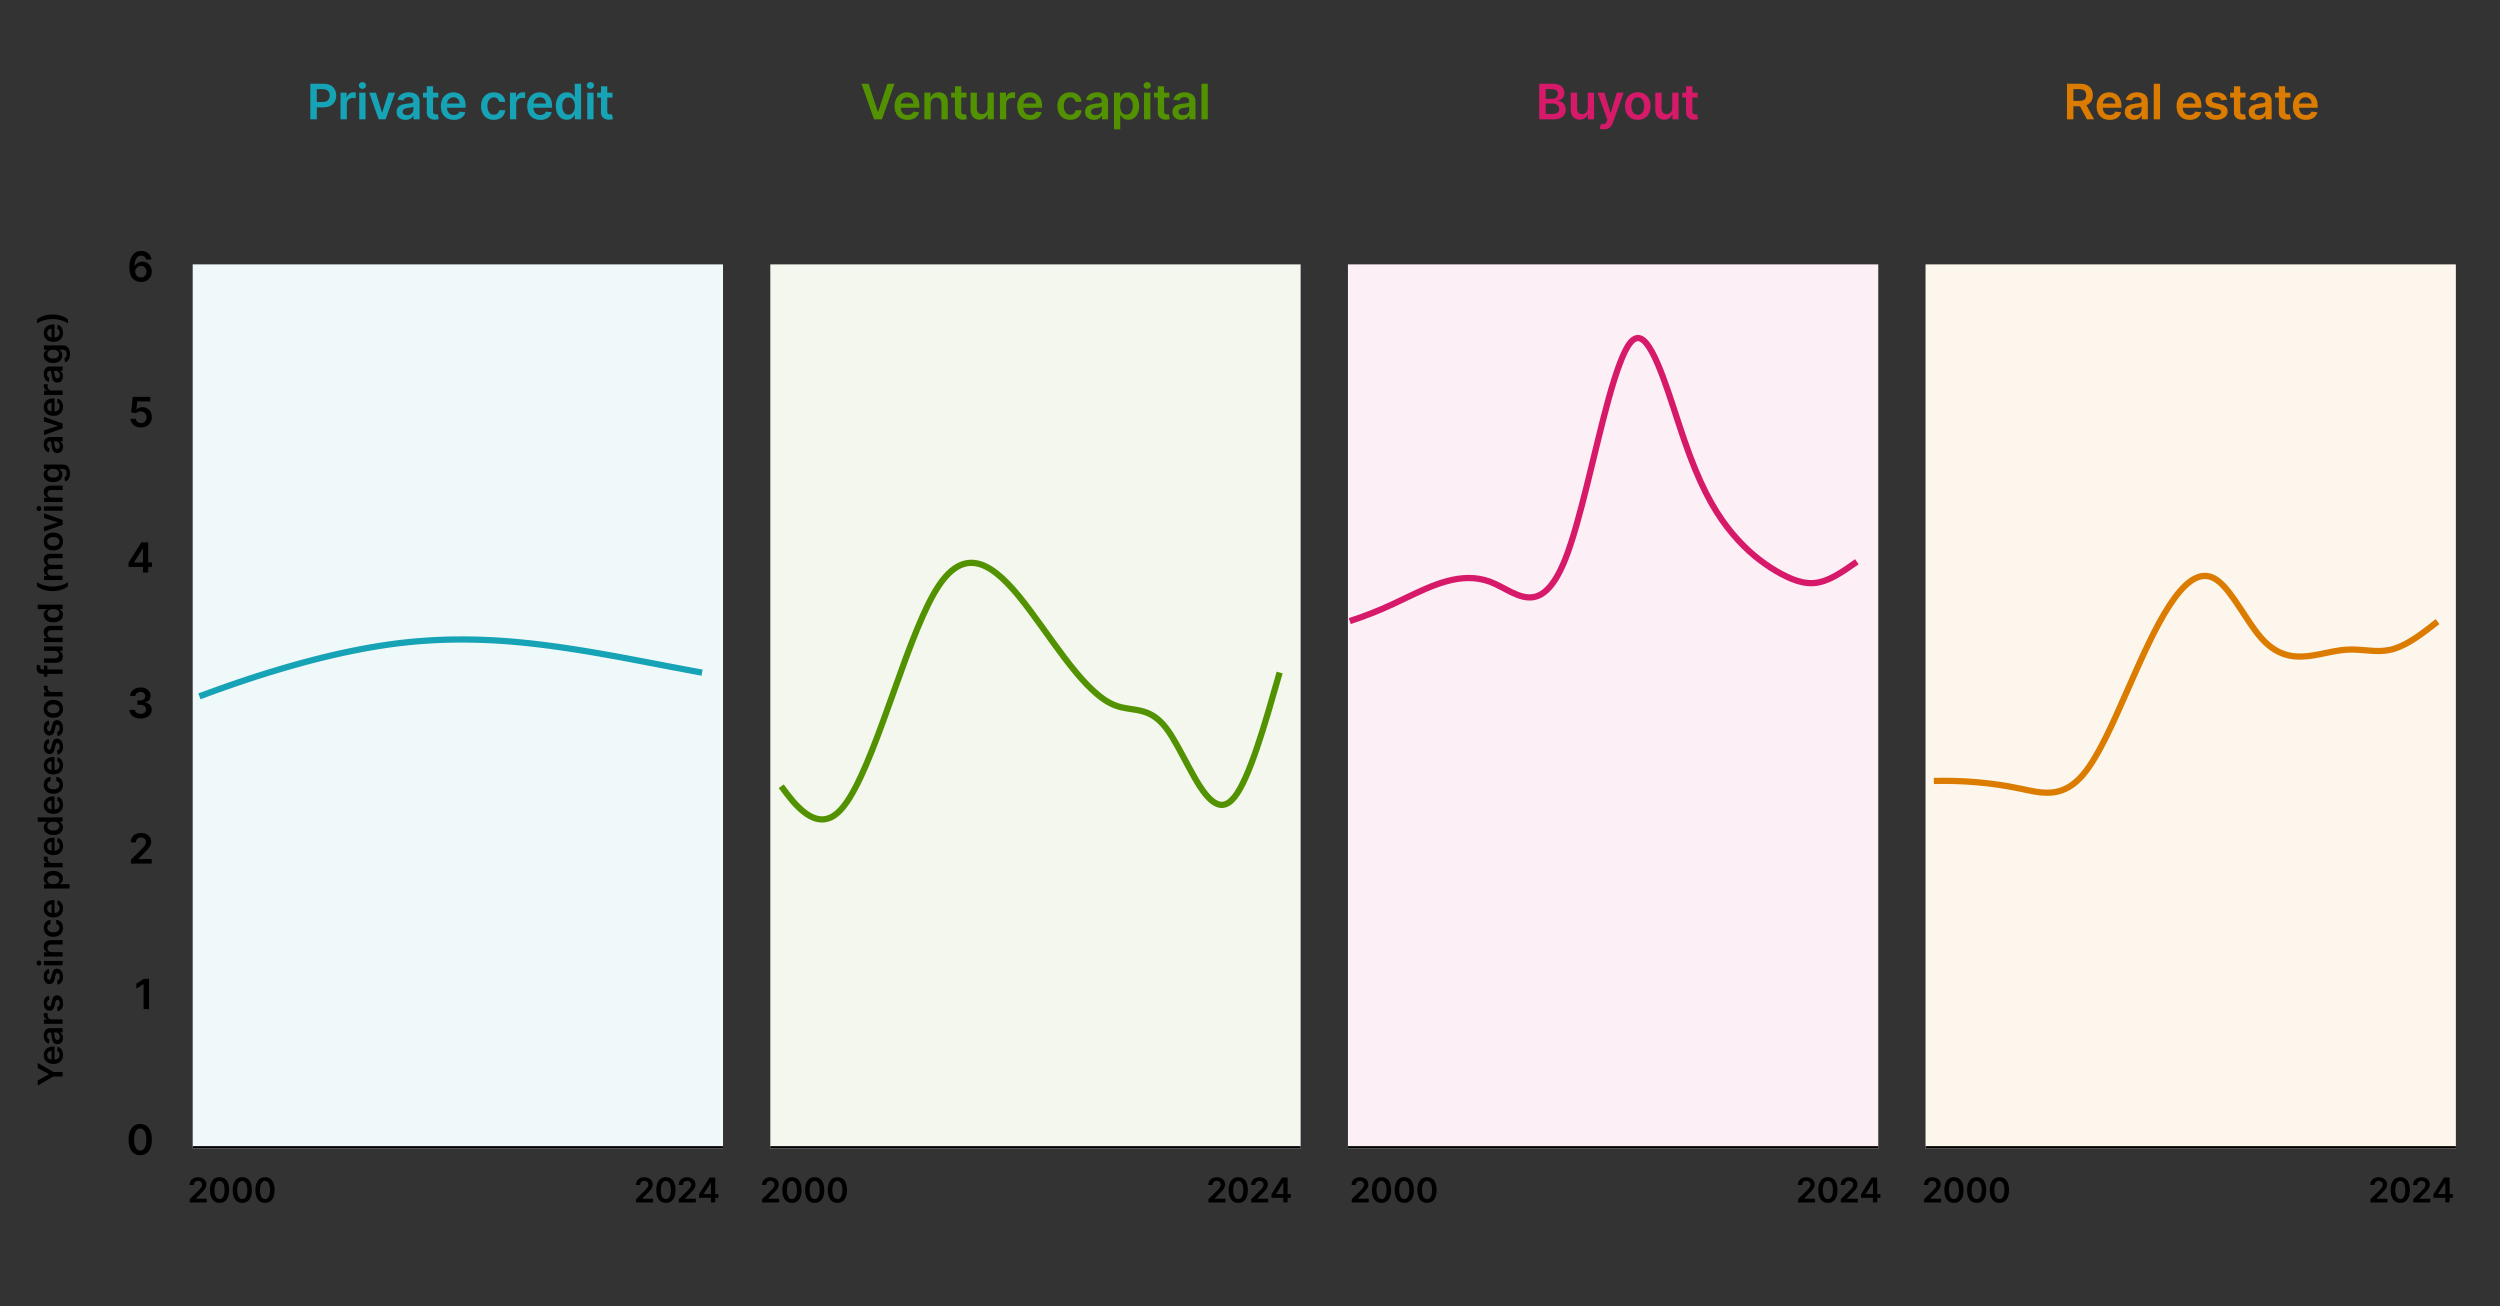 <?xml version="1.0" encoding="UTF-8"?><svg id="Layer_1" xmlns="http://www.w3.org/2000/svg" viewBox="0 0 1200 627"><rect x="0" y="0" width="1200" height="627" fill="#333333" stroke="none"/><defs><style>.cls-1{fill:#f3f7ed;}.cls-2{fill:#db7c00;}.cls-3{fill:#fceff5;}.cls-4{stroke:#d61a69;}.cls-4,.cls-5,.cls-6,.cls-7,.cls-8{fill:none;}.cls-4,.cls-6,.cls-7,.cls-8{stroke-width:3px;}.cls-9{fill:#d61a69;}.cls-5{stroke:#000;stroke-width:1.17px;}.cls-10{fill:#eff9fa;}.cls-6{stroke:#db7c00;}.cls-11{fill:#16a3b6;}.cls-7{stroke:#529200;}.cls-12{fill:#529200;}.cls-8{stroke:#16a3b6;}.cls-13{fill:#fcf6ed;}</style></defs><rect class="cls-10" x="92.5" y="126.9" width="254.55" height="424.49"/><path class="cls-8" d="M95.71,334.25c1.52-.56,3.04-1.13,4.56-1.69,1.51-.56,3.02-1.11,4.53-1.65s3.04-1.08,4.56-1.61c1.52-.53,3.04-1.05,4.56-1.57,1.52-.52,3.04-1.03,4.56-1.53s3.02-1,4.53-1.49c1.51-.49,3.04-.97,4.56-1.44,1.52-.48,3.04-.94,4.56-1.4,1.52-.46,3.04-.91,4.56-1.35,1.51-.44,3.02-.88,4.53-1.3,1.51-.43,3.04-.85,4.56-1.26,1.52-.41,3.03-.81,4.56-1.2,1.52-.39,3.04-.78,4.56-1.15,1.51-.37,3.02-.74,4.53-1.09,1.51-.35,3.04-.7,4.56-1.03,1.52-.33,3.04-.66,4.56-.97,1.52-.31,3.04-.61,4.56-.9,1.51-.29,3.02-.57,4.53-.83,1.51-.26,3.04-.52,4.56-.76,1.52-.24,3.04-.47,4.56-.68,1.52-.21,3.04-.41,4.56-.6,1.51-.19,3.02-.36,4.53-.51,1.51-.16,3.04-.3,4.56-.42,1.52-.13,3.04-.24,4.56-.34,1.52-.1,3.04-.18,4.56-.26,1.51-.07,3.02-.13,4.53-.17,1.51-.04,3.03-.08,4.56-.09,1.52-.02,3.04-.02,4.56-.01,1.52,0,3.04.03,4.56.06,1.51.03,3.02.08,4.53.14,1.51.06,3.04.13,4.56.21,1.52.08,3.04.18,4.56.28,1.52.1,3.04.22,4.56.35s3.02.26,4.53.41c1.51.15,3.04.31,4.56.48s3.04.35,4.56.53c1.52.19,3.04.38,4.56.58,1.51.2,3.02.41,4.53.63,1.51.22,3.04.44,4.56.67,1.52.23,3.04.47,4.56.71,1.52.24,3.04.49,4.56.74,1.51.25,3.02.51,4.53.77,1.51.26,3.04.53,4.56.8,1.52.27,3.04.55,4.56.82,1.52.28,3.04.56,4.56.84,1.51.28,3.02.57,4.53.86,1.51.29,3.04.58,4.56.87,1.52.29,3.04.58,4.56.87,1.52.29,3.04.58,4.56.87s3.02.58,4.53.86c1.51.29,3.04.57,4.56.86,1.52.29,3.04.57,4.56.86s3.04.57,4.56.85"/><rect class="cls-1" x="369.75" y="126.9" width="254.55" height="424.49"/><path class="cls-7" d="M375,377.4c1.81,2.45,3.63,4.9,5.44,7.02,1.81,2.11,3.63,3.89,5.44,5.31,1.81,1.42,3.63,2.48,5.44,3.06,1.81.59,3.63.71,5.44.28,1.81-.43,3.63-1.4,5.44-3.04,1.81-1.64,3.63-3.94,5.44-6.82,1.81-2.88,3.63-6.32,5.44-10.19,1.81-3.86,3.63-8.14,5.44-12.69,1.81-4.55,3.63-9.38,5.44-14.33,1.81-4.95,3.63-10.03,5.44-15.09,1.81-5.06,3.61-10.1,5.41-14.98,1.81-4.88,3.63-9.59,5.44-14,1.82-4.41,3.63-8.51,5.44-12.14,1.81-3.64,3.63-6.81,5.44-9.42,1.81-2.61,3.63-4.65,5.44-6.21,1.81-1.56,3.63-2.63,5.44-3.27,1.81-.64,3.63-.85,5.44-.68,1.81.17,3.63.7,5.44,1.56,1.81.85,3.63,2.02,5.44,3.44,1.81,1.42,3.62,3.1,5.44,4.97,1.82,1.87,3.63,3.94,5.44,6.15,1.81,2.21,3.61,4.55,5.41,6.98,1.81,2.42,3.63,4.92,5.44,7.45,1.82,2.52,3.63,5.06,5.44,7.57,1.81,2.51,3.63,4.98,5.44,7.37,1.81,2.39,3.63,4.7,5.44,6.88,1.81,2.18,3.63,4.23,5.44,6.1s3.63,3.56,5.44,5.04c1.81,1.47,3.63,2.72,5.44,3.68,1.81.96,3.63,1.62,5.44,2.07,1.81.45,3.63.69,5.44.97,1.81.28,3.63.59,5.44,1.14,1.81.55,3.61,1.35,5.41,2.62,1.81,1.27,3.63,3.02,5.44,5.41,1.82,2.39,3.63,5.41,5.44,8.67s3.63,6.75,5.44,10.12c1.82,3.37,3.63,6.62,5.44,9.37,1.81,2.75,3.63,4.99,5.44,6.49,1.81,1.5,3.63,2.26,5.44,2.05,1.81-.21,3.63-1.39,5.44-3.63s3.63-5.54,5.44-9.6c1.82-4.06,3.63-8.87,5.44-14.2,1.81-5.33,3.63-11.17,5.44-17.27,1.81-6.1,3.63-12.45,5.44-18.8"/><rect class="cls-3" x="647.01" y="126.9" width="254.55" height="424.49"/><path class="cls-4" d="M647.88,298.12c1.72-.57,3.45-1.15,5.17-1.76,1.72-.61,3.44-1.26,5.17-1.94,1.73-.68,3.47-1.39,5.2-2.13,1.73-.74,3.45-1.52,5.17-2.32,1.72-.8,3.44-1.63,5.17-2.46,1.73-.83,3.47-1.66,5.2-2.47s3.45-1.6,5.17-2.34c1.72-.74,3.45-1.44,5.17-2.07,1.72-.63,3.44-1.19,5.17-1.66,1.73-.47,3.47-.85,5.2-1.11,1.73-.26,3.45-.41,5.17-.42,1.72,0,3.44.12,5.17.41,1.73.29,3.47.74,5.2,1.38,1.73.65,3.45,1.49,5.17,2.38,1.72.89,3.44,1.84,5.17,2.68,1.73.83,3.47,1.55,5.2,2,1.73.45,3.45.61,5.17.35,1.72-.27,3.44-.97,5.17-2.27,1.73-1.3,3.47-3.21,5.2-5.86,1.73-2.65,3.45-6.05,5.17-10.42,1.72-4.37,3.44-9.71,5.17-15.74,1.73-6.03,3.47-12.75,5.2-19.71s3.45-14.14,5.17-21.16c1.72-7.01,3.44-13.86,5.17-20.09,1.73-6.24,3.47-11.86,5.2-16.49,1.73-4.63,3.45-8.26,5.17-10.37,1.72-2.12,3.45-2.72,5.17-1.92,1.72.8,3.44,3.02,5.17,6.15s3.47,7.2,5.2,11.79c1.73,4.59,3.45,9.71,5.17,14.95,1.72,5.24,3.44,10.6,5.17,15.62,1.73,5.02,3.47,9.7,5.2,13.91,1.73,4.22,3.45,7.97,5.17,11.38,1.72,3.4,3.44,6.46,5.17,9.22,1.73,2.76,3.47,5.23,5.2,7.48,1.73,2.25,3.45,4.28,5.17,6.15,1.72,1.87,3.44,3.59,5.17,5.17,1.73,1.58,3.47,3.02,5.2,4.35,1.73,1.32,3.45,2.53,5.17,3.64,1.72,1.11,3.44,2.12,5.17,3.05,1.73.93,3.47,1.76,5.2,2.46,1.73.69,3.45,1.23,5.17,1.58,1.72.34,3.44.49,5.17.37,1.73-.12,3.47-.51,5.2-1.1,1.73-.6,3.45-1.41,5.17-2.35,1.72-.95,3.44-2.03,5.17-3.19,1.73-1.15,3.46-2.38,5.2-3.6"/><rect class="cls-13" x="924.26" y="126.9" width="254.55" height="424.49"/><path class="cls-6" d="M928.25,374.86c1.71-.03,3.43-.06,5.15-.06s3.43.03,5.15.08c1.72.05,3.44.12,5.15.22,1.71.1,3.41.22,5.12.37,1.71.15,3.43.32,5.15.51,1.72.2,3.43.42,5.15.67,1.72.25,3.44.53,5.15.83,1.71.3,3.41.63,5.12.99,1.71.36,3.43.74,5.15,1.08,1.72.34,3.43.64,5.15.81,1.72.17,3.44.21,5.15.05,1.71-.16,3.41-.52,5.12-1.17,1.71-.65,3.43-1.57,5.15-2.86,1.72-1.29,3.43-2.93,5.15-5.02,1.71-2.08,3.43-4.6,5.15-7.46,1.72-2.85,3.44-6.04,5.14-9.45,1.71-3.41,3.41-7.05,5.12-10.81,1.71-3.76,3.43-7.64,5.15-11.55,1.72-3.9,3.43-7.82,5.15-11.65,1.72-3.83,3.44-7.57,5.15-11.14,1.71-3.56,3.41-6.95,5.12-10.1,1.71-3.15,3.43-6.07,5.15-8.7,1.72-2.62,3.43-4.95,5.15-6.92,1.71-1.97,3.43-3.58,5.15-4.77,1.72-1.19,3.44-1.96,5.15-2.25,1.71-.29,3.41-.11,5.12.64,1.71.75,3.43,2.07,5.15,3.85,1.72,1.78,3.43,4.03,5.15,6.47,1.72,2.44,3.44,5.08,5.15,7.69,1.71,2.61,3.41,5.2,5.12,7.49,1.71,2.29,3.43,4.29,5.15,5.9,1.72,1.62,3.43,2.85,5.15,3.8,1.72.95,3.44,1.62,5.15,2.05,1.71.44,3.41.65,5.12.7,1.71.05,3.43-.06,5.15-.27,1.72-.21,3.43-.51,5.15-.85,1.72-.34,3.43-.71,5.15-1.05,1.72-.34,3.44-.66,5.15-.88,1.71-.22,3.41-.34,5.12-.34,1.71,0,3.43.12,5.15.27,1.72.14,3.43.3,5.15.39,1.72.09,3.44.11,5.15-.05,1.71-.16,3.41-.49,5.12-1.03,1.71-.54,3.43-1.3,5.15-2.2,1.72-.9,3.43-1.95,5.15-3.09,1.71-1.15,3.43-2.39,5.15-3.69,1.72-1.3,3.43-2.64,5.15-3.99"/><path class="cls-11" d="M148.96,57.28v-17.08h6.4c1.31,0,2.41.24,3.31.73.89.49,1.57,1.16,2.03,2.01.46.85.69,1.82.69,2.91s-.23,2.07-.69,2.92c-.46.85-1.14,1.52-2.04,2.01-.9.49-2.01.73-3.33.73h-4.24v-2.54h3.83c.77,0,1.4-.13,1.88-.4.49-.27.85-.63,1.09-1.1.24-.47.35-1,.35-1.61s-.12-1.14-.35-1.6-.6-.82-1.09-1.08c-.49-.26-1.12-.39-1.9-.39h-2.83v14.49h-3.09Z"/><path class="cls-11" d="M163.46,57.28v-12.81h2.93v2.13h.13c.23-.74.63-1.31,1.2-1.71s1.22-.6,1.96-.6c.17,0,.35,0,.56.02.21.01.38.03.52.06v2.78c-.13-.04-.33-.08-.6-.12-.28-.04-.54-.05-.8-.05-.55,0-1.04.12-1.48.35-.44.24-.78.56-1.03.98-.25.42-.38.9-.38,1.44v7.53h-3.02Z"/><path class="cls-11" d="M173.96,42.65c-.48,0-.89-.16-1.23-.48-.34-.32-.52-.7-.52-1.15s.17-.84.52-1.16c.34-.32.76-.48,1.23-.48s.9.16,1.24.48c.34.32.51.71.51,1.16s-.17.84-.51,1.15c-.34.32-.75.48-1.24.48ZM172.44,57.28v-12.81h3.02v12.81h-3.02Z"/><path class="cls-11" d="M189.65,44.47l-4.56,12.81h-3.33l-4.56-12.81h3.22l2.94,9.51h.13l2.95-9.51h3.21Z"/><path class="cls-11" d="M194.64,57.54c-.81,0-1.54-.15-2.19-.44s-1.16-.72-1.53-1.3c-.38-.57-.56-1.28-.56-2.12,0-.72.13-1.32.4-1.79.27-.47.63-.85,1.09-1.13.46-.28.98-.5,1.56-.65.58-.15,1.18-.25,1.8-.32.75-.08,1.36-.15,1.83-.21s.81-.16,1.02-.3c.21-.14.32-.35.32-.64v-.05c0-.63-.19-1.11-.56-1.46-.37-.34-.91-.52-1.61-.52-.74,0-1.32.16-1.75.48-.43.32-.72.7-.87,1.14l-2.82-.4c.22-.78.59-1.43,1.1-1.96.51-.53,1.14-.92,1.88-1.18.74-.26,1.56-.4,2.45-.4.62,0,1.23.07,1.84.22s1.17.38,1.68.71.91.78,1.22,1.35c.31.57.46,1.28.46,2.13v8.57h-2.9v-1.76h-.1c-.18.36-.44.69-.77,1-.33.31-.75.56-1.24.74-.5.19-1.08.28-1.75.28ZM195.43,55.32c.61,0,1.13-.12,1.58-.36.44-.24.79-.56,1.03-.96.24-.4.36-.84.36-1.31v-1.51c-.09.08-.25.15-.48.22s-.48.12-.75.17c-.28.05-.55.09-.83.13-.27.04-.51.07-.71.1-.45.06-.85.16-1.21.3-.36.14-.64.33-.84.58-.21.25-.31.57-.31.95,0,.56.2.98.61,1.26.41.28.92.43,1.55.43Z"/><path class="cls-11" d="M210.4,44.47v2.33h-7.36v-2.33h7.36ZM204.85,41.4h3.02v12.02c0,.41.06.72.19.93s.29.36.5.44c.21.08.43.12.68.12.19,0,.36-.01.52-.04.16-.03.28-.05.36-.07l.51,2.36c-.16.06-.39.12-.69.18-.3.07-.66.11-1.09.12-.76.02-1.44-.09-2.04-.35s-1.08-.65-1.44-1.18-.53-1.2-.52-2v-12.52Z"/><path class="cls-11" d="M217.82,57.53c-1.28,0-2.39-.27-3.32-.8-.93-.54-1.65-1.3-2.15-2.28-.5-.99-.75-2.15-.75-3.49s.25-2.47.75-3.47c.5-1,1.21-1.78,2.11-2.33.91-.56,1.97-.84,3.19-.84.79,0,1.54.13,2.24.38s1.33.64,1.87,1.17c.54.53.97,1.2,1.28,2.01.31.81.47,1.78.47,2.91v.93h-10.5v-2.03h7.6c0-.58-.13-1.09-.38-1.55s-.58-.81-1.02-1.07c-.44-.26-.94-.39-1.52-.39-.62,0-1.16.15-1.63.45-.47.3-.83.69-1.09,1.17-.26.48-.39,1.01-.4,1.58v1.78c0,.75.14,1.38.41,1.91.27.53.65.94,1.14,1.22s1.06.42,1.72.42c.44,0,.84-.06,1.19-.19.36-.12.66-.31.93-.55.26-.24.46-.55.59-.91l2.82.32c-.18.75-.52,1.39-1.01,1.95-.5.55-1.13.98-1.91,1.28-.77.3-1.66.45-2.65.45Z"/><path class="cls-11" d="M237.03,57.53c-1.28,0-2.37-.28-3.29-.84-.91-.56-1.62-1.34-2.11-2.33-.49-.99-.74-2.14-.74-3.43s.25-2.45.75-3.45c.5-1,1.21-1.78,2.12-2.33.91-.56,2-.84,3.25-.84,1.04,0,1.96.19,2.76.57.8.38,1.44.92,1.92,1.61s.75,1.5.82,2.42h-2.88c-.12-.62-.39-1.13-.83-1.55-.44-.41-1.02-.62-1.75-.62-.62,0-1.16.17-1.63.5s-.83.8-1.09,1.42c-.26.62-.39,1.36-.39,2.22s.13,1.62.38,2.25.62,1.11,1.08,1.44c.46.34,1.01.5,1.64.5.44,0,.84-.08,1.2-.25.35-.17.65-.42.89-.74.24-.32.4-.71.49-1.18h2.88c-.07.91-.34,1.71-.8,2.41-.46.7-1.09,1.24-1.88,1.63-.79.39-1.73.59-2.8.59Z"/><path class="cls-11" d="M244.77,57.28v-12.81h2.93v2.13h.13c.23-.74.63-1.31,1.2-1.71s1.22-.6,1.96-.6c.17,0,.35,0,.56.02.21.01.38.03.52.06v2.78c-.13-.04-.33-.08-.6-.12-.28-.04-.54-.05-.8-.05-.55,0-1.04.12-1.48.35-.44.24-.78.56-1.03.98-.25.42-.38.9-.38,1.44v7.53h-3.02Z"/><path class="cls-11" d="M259.3,57.53c-1.28,0-2.39-.27-3.32-.8-.93-.54-1.65-1.3-2.15-2.28-.5-.99-.75-2.15-.75-3.49s.25-2.47.75-3.47c.5-1,1.21-1.78,2.11-2.33.91-.56,1.97-.84,3.19-.84.79,0,1.54.13,2.24.38s1.33.64,1.87,1.17c.54.53.97,1.2,1.28,2.01.31.81.47,1.78.47,2.91v.93h-10.5v-2.03h7.6c0-.58-.13-1.09-.38-1.55s-.58-.81-1.02-1.07c-.44-.26-.94-.39-1.52-.39-.62,0-1.16.15-1.63.45-.47.3-.83.69-1.09,1.17-.26.48-.39,1.01-.4,1.58v1.78c0,.75.14,1.38.41,1.91.27.53.65.94,1.14,1.22s1.06.42,1.72.42c.44,0,.84-.06,1.19-.19.36-.12.66-.31.93-.55.26-.24.46-.55.59-.91l2.82.32c-.18.75-.52,1.39-1.01,1.95-.5.55-1.13.98-1.91,1.28-.77.3-1.66.45-2.65.45Z"/><path class="cls-11" d="M272.09,57.5c-1.01,0-1.91-.26-2.7-.78s-1.42-1.27-1.88-2.25-.69-2.18-.69-3.59.23-2.62.7-3.61c.47-.98,1.1-1.72,1.91-2.23.8-.5,1.69-.75,2.68-.75.75,0,1.37.13,1.85.38.48.25.87.56,1.15.91s.5.69.66,1h.12v-6.39h3.03v17.08h-2.97v-2.02h-.18c-.16.31-.38.64-.68.99-.29.35-.68.64-1.17.89-.48.24-1.09.37-1.83.37ZM272.93,55.03c.64,0,1.18-.17,1.63-.52.45-.35.79-.83,1.03-1.45.23-.62.35-1.35.35-2.18s-.12-1.55-.35-2.16c-.23-.61-.57-1.09-1.02-1.43-.45-.34-1-.51-1.65-.51s-1.23.18-1.68.53-.79.83-1.02,1.45c-.23.62-.34,1.32-.34,2.12s.12,1.51.35,2.14c.23.63.57,1.12,1.03,1.48.45.36,1.01.54,1.67.54Z"/><path class="cls-11" d="M283.4,42.65c-.48,0-.89-.16-1.23-.48-.34-.32-.52-.7-.52-1.15s.17-.84.52-1.16c.34-.32.76-.48,1.23-.48s.9.16,1.24.48c.34.32.51.71.51,1.16s-.17.84-.51,1.15c-.34.32-.75.48-1.24.48ZM281.88,57.28v-12.81h3.02v12.81h-3.02Z"/><path class="cls-11" d="M294.02,44.47v2.33h-7.36v-2.33h7.36ZM288.47,41.4h3.02v12.02c0,.41.06.72.19.93s.29.36.5.44c.21.08.43.12.68.12.19,0,.36-.01.52-.04.16-.03.28-.05.36-.07l.51,2.36c-.16.06-.39.12-.69.18-.3.07-.66.11-1.09.12-.76.02-1.44-.09-2.04-.35s-1.08-.65-1.44-1.18-.53-1.2-.52-2v-12.52Z"/><path class="cls-9" d="M738.83,57.28v-17.08h6.54c1.23,0,2.26.19,3.08.58.82.39,1.43.91,1.84,1.58.41.67.61,1.42.61,2.27,0,.69-.13,1.29-.4,1.78-.27.49-.62.89-1.08,1.2s-.95.53-1.51.66v.17c.61.03,1.19.22,1.75.55s1.02.81,1.37,1.42c.36.61.53,1.35.53,2.22s-.21,1.68-.64,2.38c-.43.7-1.07,1.26-1.93,1.66s-1.95.61-3.25.61h-6.91ZM741.93,47.46h3.06c.53,0,1.01-.1,1.44-.3.43-.2.77-.48,1.01-.84.25-.36.37-.8.37-1.3,0-.66-.23-1.21-.7-1.63-.46-.43-1.15-.64-2.06-.64h-3.13v4.71ZM741.93,54.69h3.33c1.12,0,1.93-.22,2.43-.65.5-.43.75-.98.75-1.66,0-.51-.12-.96-.38-1.37s-.61-.73-1.07-.97c-.46-.24-1.01-.35-1.65-.35h-3.41v5Z"/><path class="cls-9" d="M762.13,51.89v-7.42h3.02v12.81h-2.93v-2.28h-.13c-.29.72-.76,1.3-1.42,1.76-.66.46-1.47.68-2.43.68-.84,0-1.58-.19-2.22-.56s-1.14-.92-1.5-1.64-.54-1.59-.54-2.61v-8.15h3.02v7.69c0,.81.22,1.46.67,1.93.44.48,1.03.72,1.75.72.44,0,.88-.11,1.29-.33s.76-.54,1.03-.97.4-.97.4-1.62Z"/><path class="cls-9" d="M769.77,62.08c-.41,0-.79-.03-1.14-.1-.35-.06-.62-.14-.83-.22l.7-2.35c.44.13.83.19,1.18.18.34,0,.65-.11.91-.32.26-.21.49-.55.67-1.04l.26-.69-4.64-13.07h3.2l2.95,9.67h.13l2.96-9.67h3.21l-5.13,14.36c-.24.68-.56,1.26-.95,1.75-.4.49-.88.86-1.45,1.12-.57.26-1.25.39-2.04.39Z"/><path class="cls-9" d="M786.14,57.53c-1.25,0-2.33-.27-3.25-.83-.92-.55-1.63-1.32-2.13-2.31s-.75-2.15-.75-3.47.25-2.48.75-3.48c.5-.99,1.21-1.77,2.13-2.32.92-.55,2-.83,3.25-.83s2.33.27,3.25.83,1.63,1.32,2.13,2.32c.5,1,.75,2.15.75,3.48s-.25,2.48-.75,3.47-1.21,1.76-2.13,2.31-2,.83-3.25.83ZM786.15,55.11c.68,0,1.25-.19,1.7-.56.46-.38.8-.88,1.02-1.51.22-.63.34-1.34.34-2.12s-.11-1.49-.34-2.13c-.23-.64-.57-1.14-1.02-1.52s-1.02-.57-1.7-.57-1.27.19-1.73.57c-.46.38-.8.89-1.03,1.52-.23.64-.34,1.35-.34,2.13s.11,1.48.34,2.12c.22.63.57,1.14,1.03,1.51.46.38,1.04.56,1.73.56Z"/><path class="cls-9" d="M802.68,51.89v-7.42h3.02v12.81h-2.93v-2.28h-.13c-.29.72-.76,1.3-1.42,1.76-.66.46-1.47.68-2.43.68-.84,0-1.58-.19-2.22-.56s-1.14-.92-1.5-1.64-.54-1.59-.54-2.61v-8.15h3.02v7.69c0,.81.22,1.46.67,1.93.44.48,1.03.72,1.75.72.44,0,.88-.11,1.29-.33s.76-.54,1.03-.97.4-.97.4-1.62Z"/><path class="cls-9" d="M814.87,44.47v2.33h-7.36v-2.33h7.36ZM809.32,41.4h3.02v12.02c0,.41.06.72.19.93.12.21.29.36.5.44.21.08.43.12.68.12.19,0,.36-.01.52-.04s.28-.05.36-.07l.51,2.36c-.16.06-.39.12-.69.18-.3.07-.66.11-1.09.12-.76.02-1.44-.09-2.04-.35s-1.08-.65-1.44-1.18c-.35-.53-.53-1.2-.52-2v-12.52Z"/><path class="cls-12" d="M416.92,40.2l4.44,13.44h.17l4.44-13.44h3.4l-6.02,17.08h-3.82l-6.01-17.08h3.39Z"/><path class="cls-12" d="M435.62,57.53c-1.28,0-2.39-.27-3.32-.8-.93-.54-1.65-1.3-2.15-2.28-.5-.99-.75-2.15-.75-3.49s.25-2.47.75-3.47c.5-1,1.21-1.78,2.11-2.33.91-.56,1.97-.84,3.19-.84.79,0,1.54.13,2.24.38s1.33.64,1.87,1.17c.54.53.97,1.2,1.28,2.01.31.81.47,1.78.47,2.91v.93h-10.5v-2.03h7.6c0-.58-.13-1.09-.38-1.55s-.58-.81-1.02-1.07c-.44-.26-.94-.39-1.52-.39-.62,0-1.16.15-1.63.45-.47.3-.83.69-1.09,1.17-.26.48-.39,1.01-.4,1.58v1.78c0,.75.14,1.38.41,1.91.27.53.65.94,1.14,1.22s1.06.42,1.72.42c.44,0,.84-.06,1.19-.19.36-.12.66-.31.93-.55.26-.24.46-.55.59-.91l2.82.32c-.18.75-.52,1.39-1.01,1.95-.5.55-1.13.98-1.91,1.28-.77.3-1.66.45-2.65.45Z"/><path class="cls-12" d="M446.72,49.77v7.5h-3.02v-12.81h2.88v2.18h.15c.29-.72.77-1.29,1.41-1.71.65-.42,1.45-.63,2.41-.63.88,0,1.65.19,2.31.57s1.17.93,1.53,1.64c.36.72.54,1.59.54,2.61v8.15h-3.02v-7.69c0-.86-.22-1.53-.66-2.01-.44-.48-1.05-.73-1.83-.73-.53,0-1,.12-1.41.35-.41.23-.73.56-.96,1-.23.43-.35.96-.35,1.58Z"/><path class="cls-12" d="M463.92,44.47v2.33h-7.36v-2.33h7.36ZM458.37,41.4h3.02v12.02c0,.41.06.72.19.93s.29.36.5.44c.21.08.43.12.68.12.19,0,.36-.01.52-.04.16-.03.28-.05.36-.07l.51,2.36c-.16.06-.39.12-.69.18-.3.07-.66.11-1.09.12-.76.02-1.44-.09-2.04-.35s-1.08-.65-1.44-1.18-.53-1.2-.52-2v-12.52Z"/><path class="cls-12" d="M474.02,51.89v-7.42h3.02v12.81h-2.93v-2.28h-.13c-.29.72-.76,1.3-1.42,1.76-.66.46-1.47.68-2.43.68-.84,0-1.58-.19-2.22-.56s-1.14-.92-1.5-1.64-.54-1.59-.54-2.61v-8.15h3.02v7.69c0,.81.22,1.46.67,1.93s1.03.72,1.75.72c.44,0,.88-.11,1.29-.33.42-.22.76-.54,1.03-.97s.4-.97.4-1.62Z"/><path class="cls-12" d="M479.95,57.28v-12.81h2.93v2.13h.13c.23-.74.63-1.31,1.2-1.71s1.22-.6,1.96-.6c.17,0,.35,0,.56.02.21.01.38.03.52.06v2.78c-.13-.04-.33-.08-.6-.12-.28-.04-.54-.05-.8-.05-.55,0-1.04.12-1.48.35-.44.24-.78.56-1.03.98-.25.42-.38.9-.38,1.44v7.53h-3.02Z"/><path class="cls-12" d="M494.49,57.53c-1.28,0-2.39-.27-3.32-.8-.93-.54-1.65-1.3-2.15-2.28-.5-.99-.75-2.15-.75-3.49s.25-2.47.75-3.47c.5-1,1.21-1.78,2.11-2.33.91-.56,1.97-.84,3.19-.84.79,0,1.54.13,2.24.38s1.33.64,1.87,1.17c.54.53.97,1.2,1.28,2.01.31.81.47,1.78.47,2.91v.93h-10.5v-2.03h7.6c0-.58-.13-1.09-.38-1.55s-.58-.81-1.02-1.07c-.44-.26-.94-.39-1.52-.39-.62,0-1.16.15-1.63.45-.47.3-.83.69-1.09,1.17-.26.48-.39,1.01-.4,1.58v1.78c0,.75.14,1.38.41,1.91.27.53.65.94,1.14,1.22s1.06.42,1.72.42c.44,0,.84-.06,1.19-.19.36-.12.66-.31.93-.55.26-.24.46-.55.59-.91l2.82.32c-.18.75-.52,1.39-1.01,1.95-.5.55-1.13.98-1.91,1.28-.77.3-1.66.45-2.65.45Z"/><path class="cls-12" d="M513.7,57.53c-1.28,0-2.37-.28-3.29-.84-.91-.56-1.62-1.34-2.11-2.33-.49-.99-.74-2.14-.74-3.43s.25-2.45.75-3.45c.5-1,1.21-1.78,2.12-2.33.91-.56,2-.84,3.25-.84,1.04,0,1.96.19,2.76.57.8.38,1.44.92,1.92,1.61s.75,1.5.82,2.42h-2.88c-.12-.62-.39-1.13-.83-1.55-.44-.41-1.02-.62-1.75-.62-.62,0-1.16.17-1.63.5s-.83.8-1.09,1.42c-.26.62-.39,1.36-.39,2.22s.13,1.62.38,2.25.62,1.11,1.08,1.44c.46.34,1.01.5,1.64.5.44,0,.84-.08,1.2-.25.35-.17.65-.42.89-.74.24-.32.4-.71.49-1.18h2.88c-.07.91-.34,1.71-.8,2.41-.46.7-1.09,1.24-1.88,1.63-.79.39-1.73.59-2.8.59Z"/><path class="cls-12" d="M525.1,57.54c-.81,0-1.54-.15-2.19-.44s-1.16-.72-1.53-1.3c-.38-.57-.56-1.28-.56-2.12,0-.72.13-1.32.4-1.79.27-.47.63-.85,1.09-1.13.46-.28.98-.5,1.56-.65.58-.15,1.18-.25,1.8-.32.75-.08,1.36-.15,1.83-.21s.81-.16,1.02-.3c.21-.14.32-.35.32-.64v-.05c0-.63-.19-1.11-.56-1.46-.37-.34-.91-.52-1.61-.52-.74,0-1.32.16-1.75.48-.43.32-.72.7-.87,1.14l-2.82-.4c.22-.78.59-1.43,1.1-1.96.51-.53,1.14-.92,1.88-1.18.74-.26,1.56-.4,2.45-.4.62,0,1.23.07,1.84.22s1.17.38,1.68.71.91.78,1.22,1.35c.31.57.46,1.28.46,2.13v8.57h-2.9v-1.76h-.1c-.18.36-.44.69-.77,1-.33.31-.75.56-1.24.74-.5.19-1.08.28-1.75.28ZM525.88,55.32c.61,0,1.13-.12,1.58-.36.44-.24.79-.56,1.03-.96.24-.4.36-.84.36-1.31v-1.51c-.09.08-.25.15-.48.22s-.48.12-.75.17c-.28.05-.55.09-.83.13-.27.04-.51.07-.71.1-.45.06-.85.16-1.21.3-.36.14-.64.33-.84.58-.21.25-.31.57-.31.95,0,.56.2.98.61,1.26.41.28.92.43,1.55.43Z"/><path class="cls-12" d="M534.71,62.08v-17.61h2.97v2.12h.17c.16-.31.38-.64.66-1,.28-.35.67-.66,1.15-.91.48-.25,1.1-.38,1.85-.38.99,0,1.88.25,2.68.75.8.5,1.43,1.25,1.9,2.23.47.98.7,2.18.7,3.61s-.23,2.6-.69,3.59-1.09,1.73-1.88,2.25-1.7.78-2.7.78c-.73,0-1.34-.12-1.83-.37s-.87-.54-1.16-.89c-.29-.35-.52-.68-.68-.99h-.12v6.82h-3.02ZM537.67,50.87c0,.83.12,1.55.35,2.18s.58,1.11,1.03,1.45c.45.35.99.52,1.63.52s1.23-.18,1.68-.54c.45-.36.79-.85,1.02-1.48.23-.63.35-1.34.35-2.14s-.11-1.5-.34-2.12c-.23-.62-.57-1.1-1.02-1.45s-1.01-.53-1.68-.53-1.19.17-1.64.51-.79.81-1.02,1.43c-.23.61-.35,1.33-.35,2.16Z"/><path class="cls-12" d="M550.66,42.65c-.48,0-.89-.16-1.23-.48-.34-.32-.52-.7-.52-1.15s.17-.84.52-1.16c.34-.32.76-.48,1.23-.48s.9.16,1.24.48c.34.32.51.71.51,1.16s-.17.84-.51,1.15c-.34.32-.75.48-1.24.48ZM549.14,57.28v-12.81h3.02v12.81h-3.02Z"/><path class="cls-12" d="M561.28,44.47v2.33h-7.36v-2.33h7.36ZM555.74,41.4h3.02v12.02c0,.41.06.72.19.93s.29.36.5.44c.21.08.43.12.68.12.19,0,.36-.01.52-.04.16-.03.28-.05.36-.07l.51,2.36c-.16.06-.39.12-.69.18-.3.07-.66.11-1.09.12-.76.02-1.44-.09-2.04-.35s-1.08-.65-1.44-1.18-.53-1.2-.52-2v-12.52Z"/><path class="cls-12" d="M567.07,57.54c-.81,0-1.54-.15-2.19-.44s-1.16-.72-1.53-1.3c-.38-.57-.56-1.28-.56-2.12,0-.72.13-1.32.4-1.79.27-.47.63-.85,1.09-1.13.46-.28.98-.5,1.56-.65.58-.15,1.18-.25,1.8-.32.75-.08,1.36-.15,1.83-.21s.81-.16,1.02-.3c.21-.14.32-.35.32-.64v-.05c0-.63-.19-1.11-.56-1.46-.37-.34-.91-.52-1.61-.52-.74,0-1.32.16-1.75.48-.43.32-.72.7-.87,1.14l-2.82-.4c.22-.78.59-1.43,1.1-1.96.51-.53,1.14-.92,1.88-1.18.74-.26,1.56-.4,2.45-.4.62,0,1.23.07,1.84.22s1.17.38,1.68.71.91.78,1.22,1.35c.31.57.46,1.28.46,2.13v8.57h-2.9v-1.76h-.1c-.18.36-.44.69-.77,1-.33.31-.75.56-1.24.74-.5.19-1.08.28-1.75.28ZM567.86,55.32c.61,0,1.13-.12,1.58-.36.44-.24.79-.56,1.03-.96.24-.4.36-.84.36-1.31v-1.51c-.09.08-.25.15-.48.22s-.48.12-.75.17c-.28.05-.55.09-.83.13-.27.04-.51.07-.71.1-.45.06-.85.16-1.21.3-.36.14-.64.33-.84.58-.21.25-.31.57-.31.95,0,.56.2.98.61,1.26.41.28.92.43,1.55.43Z"/><path class="cls-12" d="M579.73,40.2v17.08h-3.02v-17.08h3.02Z"/><path class="cls-2" d="M992.14,57.28v-17.08h6.4c1.31,0,2.41.23,3.31.68.89.46,1.57,1.09,2.03,1.91.46.82.69,1.77.69,2.86s-.23,2.04-.7,2.85c-.46.8-1.15,1.42-2.05,1.86-.9.44-2.01.65-3.32.65h-4.56v-2.57h4.14c.77,0,1.39-.11,1.88-.32s.85-.53,1.09-.94c.24-.41.35-.92.35-1.53s-.12-1.12-.36-1.55-.6-.76-1.09-.98-1.12-.34-1.89-.34h-2.83v14.49h-3.09ZM1000.96,49.54l4.23,7.74h-3.45l-4.15-7.74h3.38Z"/><path class="cls-2" d="M1012.6,57.53c-1.28,0-2.39-.27-3.32-.8-.93-.54-1.65-1.3-2.15-2.28s-.75-2.15-.75-3.49.25-2.47.75-3.47c.5-1,1.21-1.78,2.11-2.33.91-.56,1.97-.84,3.19-.84.79,0,1.54.13,2.24.38s1.33.64,1.87,1.17c.54.53.97,1.2,1.28,2.01.31.81.47,1.78.47,2.91v.93h-10.5v-2.03h7.6c0-.58-.13-1.09-.38-1.55-.25-.45-.58-.81-1.02-1.07s-.94-.39-1.52-.39c-.62,0-1.16.15-1.63.45s-.83.69-1.09,1.17c-.26.48-.39,1.01-.4,1.58v1.78c0,.75.14,1.38.41,1.91s.65.94,1.14,1.22c.49.28,1.06.42,1.72.42.44,0,.84-.06,1.19-.19s.66-.31.93-.55c.26-.24.46-.55.59-.91l2.82.32c-.18.75-.52,1.39-1.01,1.95-.5.55-1.13.98-1.9,1.28-.77.3-1.66.45-2.65.45Z"/><path class="cls-2" d="M1024.18,57.54c-.81,0-1.54-.15-2.19-.44s-1.16-.72-1.53-1.3c-.38-.57-.56-1.28-.56-2.12,0-.72.13-1.32.4-1.79.27-.47.63-.85,1.09-1.13.46-.28.98-.5,1.56-.65s1.18-.25,1.81-.32c.75-.08,1.36-.15,1.83-.21.47-.06.81-.16,1.02-.3.21-.14.32-.35.32-.64v-.05c0-.63-.19-1.11-.56-1.46-.37-.34-.91-.52-1.61-.52-.74,0-1.32.16-1.75.48-.43.32-.72.7-.87,1.14l-2.82-.4c.22-.78.59-1.43,1.1-1.96.51-.53,1.14-.92,1.88-1.18.74-.26,1.56-.4,2.45-.4.62,0,1.23.07,1.84.22s1.17.38,1.68.71.91.78,1.22,1.35c.31.57.46,1.28.46,2.13v8.57h-2.9v-1.76h-.1c-.18.36-.44.69-.77,1-.33.31-.74.56-1.24.74-.5.19-1.08.28-1.75.28ZM1024.96,55.32c.61,0,1.13-.12,1.58-.36.44-.24.79-.56,1.03-.96.24-.4.36-.84.36-1.31v-1.51c-.09.08-.25.15-.48.22-.23.07-.48.12-.75.17-.28.05-.55.09-.83.13-.27.04-.51.07-.71.1-.45.06-.85.16-1.21.3-.36.14-.64.33-.84.58-.21.25-.31.57-.31.95,0,.56.2.98.61,1.26.41.28.92.43,1.55.43Z"/><path class="cls-2" d="M1036.82,40.2v17.08h-3.02v-17.08h3.02Z"/><path class="cls-2" d="M1050.97,57.53c-1.28,0-2.39-.27-3.32-.8-.93-.54-1.65-1.3-2.15-2.28s-.75-2.15-.75-3.49.25-2.47.75-3.47c.5-1,1.21-1.78,2.11-2.33.91-.56,1.97-.84,3.19-.84.79,0,1.54.13,2.24.38s1.33.64,1.87,1.17c.54.53.97,1.2,1.28,2.01.31.81.47,1.78.47,2.91v.93h-10.5v-2.03h7.6c0-.58-.13-1.09-.38-1.55-.25-.45-.58-.81-1.02-1.07s-.94-.39-1.52-.39c-.62,0-1.16.15-1.63.45s-.83.69-1.09,1.17c-.26.48-.39,1.01-.4,1.58v1.78c0,.75.14,1.38.41,1.91s.65.94,1.14,1.22c.49.28,1.06.42,1.72.42.44,0,.84-.06,1.19-.19s.66-.31.93-.55c.26-.24.46-.55.59-.91l2.82.32c-.18.75-.52,1.39-1.01,1.95-.5.55-1.13.98-1.9,1.28-.77.3-1.66.45-2.65.45Z"/><path class="cls-2" d="M1068.98,47.86l-2.75.3c-.08-.28-.21-.54-.4-.78-.19-.24-.45-.44-.77-.59-.32-.15-.72-.23-1.18-.23-.63,0-1.15.14-1.58.41-.42.27-.63.63-.63,1.06,0,.37.13.68.41.91.28.23.75.43,1.4.58l2.18.47c1.21.26,2.11.68,2.71,1.24.59.57.89,1.31.9,2.23,0,.81-.24,1.52-.7,2.13s-1.11,1.09-1.93,1.44c-.82.34-1.77.52-2.83.52-1.57,0-2.83-.33-3.79-.99s-1.53-1.58-1.71-2.76l2.94-.28c.13.58.42,1.01.85,1.31s1,.44,1.69.44,1.29-.15,1.73-.44c.44-.29.65-.66.65-1.09,0-.37-.14-.67-.42-.91-.28-.24-.72-.42-1.3-.55l-2.18-.46c-1.23-.26-2.14-.69-2.73-1.3-.59-.61-.88-1.38-.88-2.31,0-.79.21-1.47.65-2.06.44-.58,1.04-1.03,1.83-1.35s1.68-.48,2.71-.48c1.5,0,2.68.32,3.55.96s1.4,1.5,1.61,2.59Z"/><path class="cls-2" d="M1077.84,44.47v2.33h-7.36v-2.33h7.36ZM1072.3,41.4h3.02v12.02c0,.41.06.72.19.93.12.21.29.36.5.44.21.08.43.12.68.12.19,0,.36-.01.52-.04s.28-.05.36-.07l.51,2.36c-.16.06-.39.12-.69.18-.3.07-.66.11-1.09.12-.76.02-1.44-.09-2.04-.35s-1.08-.65-1.44-1.18c-.35-.53-.53-1.2-.52-2v-12.52Z"/><path class="cls-2" d="M1083.63,57.54c-.81,0-1.54-.15-2.19-.44s-1.16-.72-1.53-1.3c-.38-.57-.56-1.28-.56-2.12,0-.72.13-1.32.4-1.79.27-.47.63-.85,1.09-1.13.46-.28.98-.5,1.56-.65s1.18-.25,1.81-.32c.75-.08,1.36-.15,1.83-.21.47-.06.81-.16,1.02-.3.21-.14.32-.35.32-.64v-.05c0-.63-.19-1.11-.56-1.46-.37-.34-.91-.52-1.61-.52-.74,0-1.32.16-1.75.48-.43.32-.72.7-.87,1.14l-2.82-.4c.22-.78.59-1.43,1.1-1.96.51-.53,1.14-.92,1.88-1.18.74-.26,1.56-.4,2.45-.4.62,0,1.23.07,1.84.22s1.17.38,1.68.71.91.78,1.22,1.35c.31.57.46,1.28.46,2.13v8.57h-2.9v-1.76h-.1c-.18.36-.44.69-.77,1-.33.31-.74.56-1.24.74-.5.19-1.08.28-1.75.28ZM1084.41,55.32c.61,0,1.13-.12,1.58-.36.44-.24.79-.56,1.03-.96.24-.4.36-.84.36-1.31v-1.51c-.09.08-.25.15-.48.22-.23.07-.48.12-.75.17-.28.05-.55.09-.83.13-.27.04-.51.07-.71.1-.45.06-.85.16-1.21.3-.36.14-.64.33-.84.58-.21.25-.31.57-.31.95,0,.56.2.98.61,1.26.41.28.92.43,1.55.43Z"/><path class="cls-2" d="M1099.38,44.47v2.33h-7.36v-2.33h7.36ZM1093.84,41.4h3.02v12.02c0,.41.06.72.19.93.12.21.29.36.5.44.21.08.43.12.68.12.19,0,.36-.01.52-.04s.28-.05.36-.07l.51,2.36c-.16.06-.39.12-.69.18-.3.07-.66.11-1.09.12-.76.02-1.44-.09-2.04-.35s-1.08-.65-1.44-1.18c-.35-.53-.53-1.2-.52-2v-12.52Z"/><path class="cls-2" d="M1106.8,57.53c-1.28,0-2.39-.27-3.32-.8-.93-.54-1.65-1.3-2.15-2.28s-.75-2.15-.75-3.49.25-2.47.75-3.47c.5-1,1.21-1.78,2.11-2.33.91-.56,1.97-.84,3.19-.84.79,0,1.54.13,2.24.38s1.33.64,1.87,1.17c.54.53.97,1.2,1.28,2.01.31.81.47,1.78.47,2.91v.93h-10.5v-2.03h7.6c0-.58-.13-1.09-.38-1.55-.25-.45-.58-.81-1.02-1.07s-.94-.39-1.52-.39c-.62,0-1.16.15-1.63.45s-.83.69-1.09,1.17c-.26.48-.39,1.01-.4,1.58v1.78c0,.75.14,1.38.41,1.91s.65.94,1.14,1.22c.49.28,1.06.42,1.72.42.44,0,.84-.06,1.19-.19s.66-.31.93-.55c.26-.24.46-.55.59-.91l2.82.32c-.18.75-.52,1.39-1.01,1.95-.5.55-1.13.98-1.9,1.28-.77.3-1.66.45-2.65.45Z"/><path d="M67.62,135.33c-.69,0-1.37-.13-2.03-.36-.66-.24-1.26-.63-1.79-1.17s-.95-1.26-1.26-2.16c-.31-.9-.47-2.02-.46-3.35,0-1.24.13-2.35.4-3.32.26-.97.65-1.8,1.14-2.47.5-.67,1.09-1.19,1.8-1.54.7-.35,1.49-.53,2.36-.53s1.72.18,2.43.54c.71.36,1.28.85,1.71,1.47s.7,1.32.81,2.1h-2.59c-.13-.56-.4-1-.81-1.34-.41-.33-.92-.5-1.55-.5-1.01,0-1.78.44-2.32,1.31s-.81,2.07-.82,3.6h.1c.23-.42.53-.77.9-1.07.37-.3.79-.53,1.25-.69.47-.16.96-.24,1.48-.24.85,0,1.61.2,2.29.61.68.41,1.22.96,1.61,1.68.4.71.59,1.52.59,2.44,0,.95-.21,1.81-.65,2.57s-1.05,1.35-1.84,1.79-1.7.65-2.74.64ZM67.61,133.21c.51,0,.98-.12,1.38-.38s.73-.59.96-1.01c.24-.42.35-.9.35-1.43,0-.52-.11-.99-.34-1.41-.23-.42-.54-.75-.95-1s-.86-.37-1.38-.37c-.38,0-.74.07-1.07.22s-.62.35-.86.61c-.25.26-.44.56-.58.89-.14.34-.21.7-.22,1.08,0,.51.12.97.35,1.4.23.43.55.77.96,1.02.41.26.87.38,1.38.38Z"/><path d="M67.67,205.18c-.94,0-1.79-.18-2.54-.53-.75-.36-1.34-.85-1.77-1.47s-.67-1.34-.7-2.14h2.55c.05.6.3,1.08.77,1.46.47.38,1.03.56,1.69.56.52,0,.97-.12,1.38-.35.4-.24.72-.56.95-.99s.34-.9.34-1.44c0-.55-.11-1.03-.35-1.46-.24-.43-.56-.76-.97-1-.41-.24-.88-.36-1.42-.36-.43,0-.86.08-1.28.24-.42.17-.75.38-1,.65l-2.37-.39.76-7.48h8.42v2.2h-6.24l-.42,3.85h.08c.27-.32.65-.58,1.14-.79.49-.21,1.03-.32,1.62-.32.88,0,1.66.21,2.35.62.69.41,1.23.98,1.63,1.7.4.72.6,1.55.6,2.48s-.22,1.81-.66,2.56-1.05,1.34-1.84,1.76c-.78.43-1.69.64-2.71.64Z"/><path d="M61.69,272.14v-2.09l6.16-9.73h1.74v2.98h-1.06l-4.15,6.57v.11h8.6v2.16h-11.29ZM68.62,274.83v-3.33l.03-.94v-10.25h2.48v14.51h-2.51Z"/><path d="M67.45,344.88c-1.02,0-1.93-.17-2.72-.52s-1.42-.84-1.87-1.46c-.46-.62-.7-1.34-.73-2.16h2.67c.02.39.15.73.39,1.02.24.29.55.52.94.68.39.16.83.24,1.32.24.52,0,.98-.09,1.38-.27.4-.18.72-.44.94-.76.23-.33.34-.7.33-1.13,0-.44-.11-.83-.34-1.16-.23-.34-.57-.6-1-.79-.44-.19-.96-.28-1.58-.28h-1.28v-2.03h1.28c.51,0,.95-.09,1.33-.26s.68-.42.9-.74c.22-.32.32-.69.32-1.11,0-.41-.09-.77-.27-1.07-.19-.3-.45-.54-.79-.71s-.73-.25-1.19-.25-.85.08-1.23.24c-.38.16-.68.39-.91.68-.23.29-.35.65-.37,1.05h-2.53c.02-.81.25-1.53.71-2.14.45-.62,1.05-1.1,1.81-1.45s1.6-.52,2.54-.52,1.81.18,2.53.54c.72.36,1.27.85,1.66,1.46s.59,1.28.59,2.02c0,.82-.24,1.5-.72,2.06-.48.55-1.12.91-1.9,1.08v.11c1.02.14,1.8.52,2.35,1.13.55.61.82,1.37.81,2.28,0,.81-.23,1.54-.69,2.18-.46.64-1.09,1.14-1.9,1.51-.81.36-1.73.55-2.77.55Z"/><path d="M62.84,414.53v-1.9l5.04-4.94c.48-.49.88-.92,1.2-1.3s.56-.74.72-1.1.24-.73.24-1.13c0-.46-.1-.85-.31-1.18-.21-.33-.49-.58-.86-.76s-.78-.27-1.24-.27-.9.1-1.25.29c-.36.2-.64.47-.83.83-.2.36-.29.79-.29,1.28h-2.5c0-.92.21-1.72.63-2.4.42-.68,1-1.21,1.74-1.58s1.59-.56,2.55-.56,1.83.18,2.57.54c.74.36,1.31.86,1.72,1.5.41.63.61,1.36.61,2.17,0,.54-.1,1.08-.31,1.6-.21.52-.57,1.11-1.09,1.74-.52.64-1.25,1.41-2.19,2.32l-2.5,2.54v.1h6.32v2.2h-9.95Z"/><path d="M71.55,469.86v14.51h-2.63v-11.96h-.08l-3.39,2.17v-2.41l3.61-2.32h2.5Z"/><path d="M67.3,554.5c-1.17,0-2.17-.3-3-.89s-1.47-1.45-1.92-2.57c-.45-1.12-.67-2.47-.67-4.06,0-1.58.23-2.93.68-4.04.45-1.11,1.09-1.96,1.92-2.55.83-.58,1.83-.88,2.99-.88s2.16.29,3,.88c.84.59,1.48,1.44,1.92,2.55.45,1.12.67,2.46.67,4.04s-.22,2.94-.67,4.06c-.45,1.12-1.09,1.98-1.92,2.57s-1.83.89-3,.89ZM67.3,552.28c.91,0,1.62-.45,2.15-1.34.53-.89.79-2.21.79-3.96,0-1.15-.12-2.12-.36-2.91-.24-.78-.58-1.38-1.02-1.78-.44-.4-.96-.6-1.56-.6-.9,0-1.62.45-2.14,1.34s-.79,2.21-.79,3.94c0,1.16.11,2.13.35,2.92.24.79.58,1.38,1.02,1.78.44.4.96.6,1.57.6Z"/><path d="M18.11,521.06v-2.45l5.29-2.92v-.12l-5.29-2.92v-2.45l7.49,4.35h4.46v2.16h-4.46l-7.49,4.35Z"/><path d="M30.24,506.35c0,.9-.19,1.67-.56,2.33-.38.65-.91,1.15-1.6,1.5-.69.35-1.5.53-2.44.53s-1.73-.18-2.43-.53c-.7-.35-1.24-.85-1.63-1.48-.39-.63-.59-1.38-.59-2.23,0-.55.09-1.08.27-1.57s.45-.93.82-1.31c.37-.38.84-.68,1.41-.9.57-.22,1.25-.33,2.03-.33h.65v7.35h-1.42v-5.32c-.41,0-.77.09-1.08.26s-.57.41-.75.71-.27.66-.27,1.07c0,.43.1.81.31,1.14s.48.58.82.76c.34.18.71.27,1.11.28h1.24c.52,0,.97-.09,1.34-.29.37-.19.66-.46.85-.8s.29-.74.29-1.2c0-.31-.04-.59-.13-.83-.09-.25-.22-.46-.39-.65-.17-.18-.38-.32-.64-.41l.22-1.97c.52.12.98.36,1.36.71.39.35.69.79.9,1.33.21.54.32,1.16.32,1.86Z"/><path d="M30.24,498.2c0,.57-.1,1.08-.31,1.53-.21.45-.51.81-.91,1.07-.4.26-.89.39-1.48.39-.51,0-.92-.09-1.25-.28-.33-.19-.59-.44-.79-.76-.2-.32-.35-.69-.45-1.09-.1-.41-.18-.83-.22-1.26-.05-.53-.1-.95-.15-1.28-.04-.33-.12-.56-.21-.71-.1-.15-.24-.22-.45-.22h-.04c-.44,0-.78.13-1.02.39s-.36.64-.36,1.13c0,.52.11.93.34,1.23.23.3.49.51.8.61l-.28,1.97c-.54-.16-1-.41-1.37-.77-.37-.36-.64-.79-.83-1.31s-.28-1.09-.28-1.72c0-.43.05-.86.15-1.29.1-.43.27-.82.5-1.17.23-.35.55-.64.94-.85.4-.22.89-.32,1.49-.32h6v2.03h-1.23v.07c.25.13.48.31.7.54.22.23.39.52.52.87s.2.76.2,1.22ZM28.69,497.65c0-.42-.08-.79-.25-1.1-.17-.31-.39-.55-.67-.72-.28-.17-.58-.25-.92-.25h-1.06c.05.07.11.18.15.34.05.16.09.33.12.53s.07.39.09.58c.03.19.05.36.07.5.04.32.11.6.21.85.1.25.23.45.41.59s.4.22.67.22c.39,0,.68-.14.88-.43.2-.28.3-.65.3-1.09Z"/><path d="M30.06,491.41h-8.96v-2.05h1.49v-.09c-.52-.16-.92-.44-1.2-.84s-.42-.85-.42-1.37c0-.12,0-.25.01-.39,0-.15.02-.27.04-.37h1.94c-.03.09-.06.23-.08.42-.03.19-.04.38-.04.56,0,.39.08.73.25,1.04.17.3.39.54.69.72.29.17.63.26,1.01.26h5.27v2.11Z"/><path d="M23.47,477.94l.21,1.93c-.19.05-.38.15-.55.28-.17.13-.31.31-.41.54-.11.23-.16.5-.16.83,0,.44.1.81.29,1.11.19.3.44.44.74.44.26,0,.47-.09.64-.29.16-.2.3-.52.4-.98l.33-1.53c.18-.85.47-1.48.87-1.89.4-.42.92-.62,1.56-.63.56,0,1.06.17,1.49.49.43.32.77.78,1.01,1.35s.36,1.24.36,1.98c0,1.1-.23,1.98-.69,2.65-.46.67-1.1,1.07-1.93,1.2l-.2-2.06c.4-.09.71-.29.92-.6.21-.3.31-.7.31-1.18s-.1-.91-.31-1.21-.46-.46-.76-.46c-.26,0-.47.1-.64.29-.17.2-.3.5-.39.91l-.32,1.53c-.18.86-.48,1.5-.91,1.91-.43.41-.97.62-1.62.61-.55,0-1.03-.15-1.44-.45-.41-.31-.72-.73-.95-1.28-.22-.55-.33-1.18-.33-1.89,0-1.05.22-1.88.67-2.48s1.05-.98,1.82-1.12Z"/><path d="M23.47,465.15l.21,1.93c-.19.05-.38.15-.55.28s-.31.31-.41.54c-.11.23-.16.5-.16.83,0,.44.1.81.29,1.11.19.3.44.44.74.44.26,0,.47-.09.64-.29.16-.2.3-.52.4-.98l.33-1.53c.18-.85.47-1.48.87-1.89.4-.41.92-.62,1.56-.63.56,0,1.06.17,1.49.49s.77.78,1.01,1.35c.24.58.36,1.24.36,1.98,0,1.1-.23,1.98-.69,2.65-.46.67-1.1,1.07-1.93,1.2l-.2-2.06c.4-.09.71-.29.92-.59.21-.3.31-.7.31-1.19s-.1-.91-.31-1.21c-.21-.3-.46-.46-.76-.46-.26,0-.47.1-.64.29-.17.2-.3.5-.39.91l-.32,1.53c-.18.86-.48,1.5-.91,1.91-.43.41-.97.62-1.62.61-.55,0-1.03-.15-1.44-.45-.41-.3-.72-.73-.95-1.28-.22-.55-.33-1.18-.33-1.89,0-1.05.22-1.88.67-2.48.45-.61,1.05-.98,1.82-1.12Z"/><path d="M19.83,462.28c0,.33-.11.62-.34.86-.22.24-.49.36-.81.36s-.59-.12-.81-.36c-.22-.24-.33-.53-.33-.86s.11-.63.33-.87c.22-.24.5-.36.81-.36s.58.12.81.36c.22.24.34.53.34.87ZM30.06,463.35h-8.96v-2.11h8.96v2.11Z"/><path d="M24.81,457.03h5.25v2.11h-8.96v-2.02h1.52v-.11c-.5-.21-.9-.54-1.2-.99s-.44-1.01-.44-1.68c0-.62.13-1.16.4-1.62s.65-.82,1.15-1.07,1.11-.38,1.83-.38h5.71v2.11h-5.38c-.6,0-1.07.16-1.41.46-.34.31-.51.74-.51,1.28,0,.37.08.7.24.98.16.29.39.51.7.67s.67.24,1.1.24Z"/><path d="M30.24,445.38c0,.89-.2,1.66-.59,2.3-.39.64-.94,1.13-1.63,1.48s-1.5.52-2.4.52-1.71-.17-2.41-.53-1.24-.84-1.63-1.49c-.39-.64-.59-1.4-.59-2.27,0-.73.13-1.37.4-1.93.27-.56.64-1.01,1.13-1.34.48-.33,1.05-.53,1.7-.57v2.02c-.43.08-.79.28-1.08.58-.29.31-.43.71-.43,1.22,0,.43.12.81.35,1.14.23.33.56.58.99.76.43.18.95.27,1.55.27s1.14-.09,1.57-.27c.44-.18.77-.43,1.01-.76.24-.32.35-.71.35-1.15,0-.31-.06-.59-.18-.84-.12-.25-.29-.45-.52-.62-.23-.17-.5-.28-.82-.34v-2.02c.63.05,1.2.24,1.68.56.49.32.87.76,1.14,1.32s.41,1.21.41,1.96Z"/><path d="M30.24,436.03c0,.9-.19,1.67-.56,2.33-.38.65-.91,1.15-1.6,1.5-.69.35-1.5.53-2.44.53s-1.73-.18-2.43-.53c-.7-.35-1.24-.84-1.63-1.48-.39-.63-.59-1.38-.59-2.24,0-.55.09-1.07.27-1.57s.45-.93.82-1.31c.37-.38.84-.68,1.41-.9.57-.22,1.25-.33,2.03-.33h.65v7.35h-1.42v-5.32c-.41,0-.77.09-1.08.26s-.57.41-.75.71c-.18.31-.27.66-.27,1.06,0,.43.1.81.31,1.14s.48.58.82.76c.34.18.71.27,1.11.28h1.24c.52,0,.97-.1,1.34-.29.37-.19.66-.46.85-.8.2-.34.29-.74.29-1.2,0-.31-.04-.58-.13-.83-.09-.25-.22-.46-.39-.65s-.38-.32-.64-.41l.22-1.97c.52.12.98.36,1.36.71.39.35.69.79.9,1.33.21.54.32,1.16.32,1.86Z"/><path d="M33.42,426.49h-12.33v-2.08h1.48v-.12c-.22-.11-.45-.26-.7-.46-.25-.2-.46-.47-.64-.81s-.27-.77-.27-1.3c0-.69.18-1.32.53-1.88.35-.56.87-1,1.56-1.33.69-.33,1.53-.49,2.52-.49s1.82.16,2.51.49c.69.32,1.21.76,1.58,1.32.36.56.54,1.19.54,1.89,0,.51-.08.94-.26,1.28-.17.34-.38.61-.62.81s-.47.36-.69.48v.09h4.77v2.11ZM25.58,424.42c.58,0,1.09-.08,1.52-.25.44-.17.78-.41,1.02-.72.24-.31.36-.69.36-1.14s-.12-.86-.38-1.17c-.25-.31-.6-.55-1.03-.71-.44-.16-.94-.24-1.5-.24s-1.05.08-1.48.24c-.43.16-.77.4-1.02.71-.25.32-.37.71-.37,1.18s.12.83.36,1.15.57.55,1,.72c.43.16.93.24,1.51.24Z"/><path d="M30.06,416.32h-8.96v-2.05h1.49v-.09c-.52-.16-.92-.44-1.2-.84-.28-.4-.42-.85-.42-1.37,0-.12,0-.25.01-.39,0-.15.02-.27.04-.37h1.94c-.03.09-.06.23-.08.42-.03.19-.04.38-.04.56,0,.38.08.73.25,1.04.17.31.39.55.69.72.29.17.63.26,1.01.26h5.27v2.11Z"/><path d="M30.24,406.1c0,.9-.19,1.67-.56,2.33-.38.65-.91,1.15-1.6,1.5s-1.5.53-2.44.53-1.73-.18-2.43-.53-1.24-.84-1.63-1.48c-.39-.63-.59-1.38-.59-2.24,0-.55.09-1.08.27-1.57s.45-.93.82-1.31c.37-.38.84-.68,1.41-.9.57-.22,1.25-.33,2.03-.33h.65v7.35h-1.42v-5.32c-.41,0-.77.09-1.08.26-.32.17-.57.41-.75.71-.18.31-.27.66-.27,1.07,0,.43.1.81.31,1.14.21.33.48.58.82.76.34.18.71.27,1.11.28h1.24c.52,0,.97-.09,1.34-.29.37-.19.66-.46.85-.8.2-.34.29-.74.29-1.2,0-.31-.04-.59-.13-.83-.09-.25-.22-.46-.39-.65-.17-.18-.38-.32-.64-.41l.22-1.97c.52.12.98.36,1.36.71.39.35.69.79.9,1.33.21.54.32,1.16.32,1.86Z"/><path d="M30.22,397.11c0,.71-.18,1.33-.54,1.89-.36.56-.89,1-1.58,1.32-.69.32-1.53.48-2.51.48s-1.84-.17-2.52-.49c-.69-.33-1.21-.77-1.56-1.33-.35-.56-.53-1.18-.53-1.87,0-.53.09-.96.27-1.29.18-.34.39-.61.64-.81s.48-.35.7-.46v-.09h-4.47v-2.12h11.95v2.08h-1.41v.13c.22.11.45.27.69.47s.45.48.62.82c.17.34.26.76.26,1.28ZM28.49,396.52c0-.45-.12-.83-.36-1.14-.24-.32-.58-.55-1.02-.72-.44-.16-.94-.24-1.52-.24s-1.08.08-1.51.24c-.43.16-.76.4-1,.71-.24.31-.36.7-.36,1.15s.12.86.37,1.18.58.55,1.02.71.93.24,1.48.24,1.06-.08,1.5-.24c.44-.16.78-.4,1.03-.72s.38-.71.38-1.17Z"/><path d="M30.24,386.28c0,.9-.19,1.67-.56,2.33-.38.65-.91,1.15-1.6,1.5s-1.5.53-2.44.53-1.73-.18-2.43-.53-1.24-.84-1.63-1.48c-.39-.63-.59-1.38-.59-2.24,0-.55.09-1.08.27-1.57s.45-.93.82-1.31c.37-.38.84-.68,1.41-.9.57-.22,1.25-.33,2.03-.33h.65v7.35h-1.42v-5.32c-.41,0-.77.09-1.08.26-.32.17-.57.41-.75.71-.18.31-.27.66-.27,1.07,0,.43.1.81.31,1.14.21.33.48.58.82.76.34.18.71.27,1.11.28h1.24c.52,0,.97-.09,1.34-.29.37-.19.66-.46.85-.8.2-.34.29-.74.29-1.2,0-.31-.04-.59-.13-.83-.09-.25-.22-.46-.39-.65-.17-.18-.38-.32-.64-.41l.22-1.97c.52.12.98.36,1.36.71.39.35.69.79.9,1.33.21.54.32,1.16.32,1.86Z"/><path d="M30.24,376.72c0,.89-.2,1.66-.59,2.3-.39.64-.94,1.13-1.63,1.48s-1.5.52-2.4.52-1.71-.18-2.41-.53-1.24-.85-1.63-1.49c-.39-.64-.59-1.4-.59-2.27,0-.73.13-1.37.4-1.93s.64-1.01,1.13-1.35c.48-.33,1.05-.53,1.7-.57v2.02c-.43.08-.79.28-1.08.58-.29.3-.43.71-.43,1.22,0,.43.12.81.35,1.14.23.33.56.58.99.76.43.18.95.27,1.55.27s1.14-.09,1.57-.27c.44-.18.77-.43,1.01-.76.24-.33.35-.71.35-1.15,0-.31-.06-.59-.18-.84-.12-.25-.29-.46-.52-.62-.23-.17-.5-.28-.82-.35v-2.02c.63.05,1.2.24,1.68.56.49.32.87.76,1.14,1.32.27.56.41,1.21.41,1.96Z"/><path d="M30.24,367.37c0,.9-.19,1.67-.56,2.33-.38.65-.91,1.15-1.6,1.5-.69.35-1.5.53-2.44.53s-1.73-.18-2.43-.53c-.7-.35-1.24-.85-1.63-1.48-.39-.63-.59-1.38-.59-2.23,0-.55.09-1.08.27-1.57s.45-.93.82-1.31c.37-.38.84-.68,1.41-.9.57-.22,1.25-.33,2.03-.33h.65v7.35h-1.42v-5.32c-.41,0-.77.09-1.08.26s-.57.41-.75.71-.27.66-.27,1.07c0,.43.1.81.31,1.14s.48.58.82.76c.34.18.71.27,1.11.28h1.24c.52,0,.97-.09,1.34-.29.37-.19.66-.46.85-.8s.29-.74.29-1.2c0-.31-.04-.59-.13-.83-.09-.25-.22-.46-.39-.65-.17-.18-.38-.32-.64-.41l.22-1.97c.52.12.98.36,1.36.71.39.35.69.79.9,1.33.21.54.32,1.16.32,1.86Z"/><path d="M23.47,354.73l.21,1.93c-.19.05-.38.15-.55.28s-.31.31-.41.54c-.11.23-.16.5-.16.83,0,.44.1.81.29,1.11.19.3.44.44.74.44.26,0,.47-.09.64-.29.16-.2.3-.52.4-.98l.33-1.53c.18-.85.47-1.48.87-1.89.4-.41.92-.62,1.56-.63.56,0,1.06.17,1.49.49s.77.78,1.01,1.35c.24.58.36,1.24.36,1.98,0,1.1-.23,1.98-.69,2.65-.46.67-1.1,1.07-1.93,1.2l-.2-2.06c.4-.09.71-.29.92-.59.21-.3.31-.7.31-1.19s-.1-.91-.31-1.21c-.21-.3-.46-.46-.76-.46-.26,0-.47.1-.64.29-.17.2-.3.5-.39.91l-.32,1.53c-.18.86-.48,1.5-.91,1.91-.43.41-.97.62-1.62.61-.55,0-1.03-.15-1.44-.45-.41-.3-.72-.73-.95-1.28-.22-.55-.33-1.18-.33-1.89,0-1.05.22-1.88.67-2.48.45-.61,1.05-.98,1.82-1.12Z"/><path d="M23.47,345.85l.21,1.93c-.19.05-.38.15-.55.28s-.31.31-.41.54c-.11.23-.16.5-.16.83,0,.44.1.81.29,1.11.19.3.44.44.74.44.26,0,.47-.09.64-.29.16-.2.3-.52.4-.98l.33-1.53c.18-.85.47-1.48.87-1.89.4-.41.92-.62,1.56-.63.56,0,1.06.17,1.49.49s.77.78,1.01,1.35c.24.58.36,1.24.36,1.98,0,1.1-.23,1.98-.69,2.65-.46.67-1.1,1.07-1.93,1.2l-.2-2.06c.4-.09.71-.29.92-.59.21-.3.31-.7.31-1.19s-.1-.91-.31-1.21c-.21-.3-.46-.46-.76-.46-.26,0-.47.1-.64.29-.17.2-.3.5-.39.91l-.32,1.53c-.18.86-.48,1.5-.91,1.91-.43.41-.97.62-1.62.61-.55,0-1.03-.15-1.44-.45-.41-.3-.72-.73-.95-1.28-.22-.55-.33-1.18-.33-1.89,0-1.05.22-1.88.67-2.48.45-.61,1.05-.98,1.82-1.12Z"/><path d="M30.24,340.24c0,.88-.19,1.63-.58,2.28-.39.64-.92,1.14-1.62,1.49-.69.35-1.5.53-2.43.53s-1.74-.18-2.43-.53c-.7-.35-1.24-.85-1.62-1.49-.38-.64-.58-1.4-.58-2.28s.19-1.63.58-2.28c.39-.64.93-1.14,1.62-1.49s1.51-.53,2.43-.53,1.74.18,2.43.53,1.23.85,1.62,1.49c.38.64.58,1.4.58,2.28ZM28.54,340.23c0-.47-.13-.87-.39-1.19-.26-.32-.62-.56-1.06-.71-.44-.16-.94-.24-1.48-.24s-1.05.08-1.49.24c-.45.16-.8.4-1.07.71-.26.32-.4.72-.4,1.19s.13.89.4,1.21c.26.32.62.56,1.07.72s.94.24,1.49.24,1.04-.08,1.48-.24.8-.4,1.06-.72.39-.72.39-1.21Z"/><path d="M30.06,334.3h-8.96v-2.05h1.49v-.09c-.52-.16-.92-.45-1.2-.84s-.42-.86-.42-1.37c0-.12,0-.25.01-.39s.02-.27.04-.36h1.94c-.03.09-.06.23-.08.42s-.04.38-.04.56c0,.38.08.73.25,1.04.17.31.39.55.69.72.29.18.63.26,1.01.26h5.27v2.11Z"/><path d="M30.06,323.45h-9.81c-.6,0-1.11-.12-1.51-.38s-.7-.59-.9-1.01c-.2-.42-.3-.89-.3-1.41,0-.37.03-.69.09-.97.06-.28.11-.49.16-.63l1.63.42c-.03.09-.06.2-.08.34-.03.14-.04.29-.04.46,0,.39.09.67.28.83.19.16.46.24.81.24h9.67v2.12ZM21.1,319.48h1.63v5.3h-1.63v-5.3Z"/><path d="M26.29,312.42h-5.19v-2.11h8.96v2.05h-1.59v.09c.5.2.91.53,1.23,1,.32.46.48,1.03.48,1.7,0,.59-.13,1.11-.39,1.55s-.65.8-1.15,1.05-1.11.38-1.83.38h-5.71v-2.11h5.38c.57,0,1.02-.16,1.35-.47.33-.31.5-.72.5-1.23,0-.31-.08-.61-.23-.9s-.38-.53-.68-.72c-.3-.19-.68-.28-1.14-.28Z"/><path d="M24.81,306.12h5.25v2.11h-8.96v-2.02h1.52v-.1c-.5-.21-.9-.54-1.2-.99s-.44-1.01-.44-1.68c0-.62.13-1.16.4-1.62s.65-.82,1.15-1.07,1.11-.38,1.83-.38h5.71v2.11h-5.38c-.6,0-1.07.15-1.41.46-.34.31-.51.74-.51,1.28,0,.37.08.7.24.98.16.29.39.51.7.67s.67.24,1.1.24Z"/><path d="M30.22,295.03c0,.7-.18,1.33-.54,1.89-.36.56-.89,1-1.58,1.32-.69.32-1.53.48-2.51.48s-1.84-.16-2.52-.49c-.69-.33-1.21-.77-1.56-1.33-.35-.56-.53-1.19-.53-1.87,0-.53.09-.96.27-1.3.18-.34.39-.61.64-.81.25-.2.48-.35.7-.46v-.09h-4.47v-2.12h11.95v2.08h-1.41v.13c.22.11.45.27.69.47s.45.48.62.82c.17.34.26.76.26,1.28ZM28.49,294.44c0-.45-.12-.83-.36-1.14-.24-.32-.58-.55-1.02-.72-.44-.16-.94-.25-1.52-.25s-1.08.08-1.51.24c-.43.16-.76.4-1,.71s-.36.7-.36,1.15.12.86.37,1.18.58.55,1.02.71c.43.16.93.24,1.48.24s1.06-.08,1.5-.24c.44-.16.78-.4,1.03-.72.25-.32.38-.71.38-1.17Z"/><path d="M25.19,283.73c-1.46,0-2.8-.19-4.02-.58s-2.35-.96-3.39-1.73v-1.99c.38.3.86.57,1.42.83s1.17.48,1.83.67c.66.19,1.35.34,2.06.44s1.42.16,2.11.16c.92,0,1.86-.09,2.8-.28.95-.18,1.82-.44,2.63-.75.81-.32,1.47-.67,1.98-1.07v1.99c-1.04.77-2.17,1.34-3.39,1.73s-2.56.58-4.02.58Z"/><path d="M30.06,278.42h-8.96v-2.02h1.52v-.1c-.51-.19-.92-.5-1.21-.93-.29-.43-.43-.95-.43-1.55s.15-1.12.44-1.54c.29-.42.69-.71,1.2-.88v-.09c-.5-.2-.9-.53-1.19-1.01s-.45-1.03-.45-1.68c0-.82.26-1.5.78-2.02s1.28-.78,2.28-.78h6.02v2.12h-5.69c-.56,0-.96.15-1.22.44-.26.3-.39.66-.39,1.09,0,.51.16.91.48,1.19.32.29.73.43,1.23.43h5.59v2.07h-5.78c-.46,0-.83.14-1.11.42-.28.28-.41.64-.41,1.09,0,.3.08.58.23.83.15.25.37.45.65.6s.6.22.97.22h5.45v2.11Z"/><path d="M30.24,259.91c0,.88-.19,1.63-.58,2.28-.39.64-.92,1.14-1.62,1.49s-1.5.53-2.43.53-1.74-.18-2.43-.53-1.24-.85-1.62-1.49c-.38-.64-.58-1.4-.58-2.28s.19-1.63.58-2.28c.39-.64.93-1.14,1.62-1.49s1.51-.53,2.43-.53,1.74.18,2.43.53,1.23.85,1.62,1.49c.38.64.58,1.4.58,2.28ZM28.54,259.9c0-.47-.13-.87-.39-1.19-.26-.32-.62-.56-1.06-.71s-.94-.24-1.48-.24-1.05.08-1.49.24-.8.4-1.07.71c-.26.32-.4.72-.4,1.19s.13.89.4,1.21c.26.32.62.56,1.07.72s.94.24,1.49.24,1.04-.08,1.48-.24.8-.4,1.06-.72c.26-.32.39-.72.39-1.21Z"/><path d="M21.1,246.4l8.96,3.19v2.33l-8.96,3.19v-2.25l6.66-2.06v-.09l-6.66-2.07v-2.25Z"/><path d="M19.83,244.09c0,.33-.11.62-.34.86-.22.24-.49.36-.81.36s-.59-.12-.81-.36c-.22-.24-.33-.53-.33-.86s.11-.63.33-.87c.22-.24.5-.36.81-.36s.58.12.81.36c.22.24.34.53.34.87ZM30.06,245.15h-8.96v-2.11h8.96v2.11Z"/><path d="M24.81,238.84h5.25v2.11h-8.96v-2.02h1.52v-.1c-.5-.21-.9-.54-1.2-.99s-.44-1.01-.44-1.68c0-.62.13-1.16.4-1.62s.65-.82,1.15-1.07,1.11-.38,1.83-.38h5.71v2.11h-5.38c-.6,0-1.07.15-1.41.46-.34.31-.51.74-.51,1.28,0,.37.08.7.24.98.16.29.39.51.7.67s.67.24,1.1.24Z"/><path d="M33.61,227.18c0,.76-.1,1.41-.31,1.96-.2.54-.48.98-.82,1.31-.34.33-.72.56-1.14.69l-.46-1.9c.17-.09.35-.21.52-.37.17-.16.32-.38.43-.66.11-.28.17-.63.17-1.05,0-.6-.14-1.1-.43-1.49s-.77-.59-1.43-.59h-1.7v.1c.22.11.44.27.67.48s.42.48.58.82c.16.34.23.77.23,1.28,0,.69-.16,1.31-.49,1.87-.32.56-.81,1-1.46,1.33-.65.33-1.46.49-2.44.49s-1.82-.16-2.5-.49c-.68-.33-1.19-.77-1.55-1.33-.35-.56-.53-1.19-.53-1.87,0-.53.09-.96.27-1.3.18-.34.39-.61.64-.81s.48-.36.7-.46v-.12h-1.48v-2.08h9.11c.77,0,1.4.18,1.9.55s.88.87,1.13,1.5.37,1.35.37,2.16ZM28.28,227.16c0-.45-.11-.83-.33-1.14-.22-.32-.53-.55-.94-.72-.41-.16-.9-.25-1.47-.25s-1.06.08-1.48.24c-.42.16-.75.4-.99.71s-.35.7-.35,1.15.12.86.37,1.18.58.55,1.01.71c.43.16.91.24,1.45.24s1.03-.08,1.44-.24c.41-.16.73-.4.96-.72.23-.32.34-.71.34-1.17Z"/><path d="M30.24,214.47c0,.57-.1,1.08-.31,1.53-.21.45-.51.81-.91,1.07-.4.26-.89.39-1.48.39-.51,0-.92-.09-1.25-.28-.33-.19-.59-.44-.79-.76-.2-.32-.35-.69-.45-1.09-.1-.41-.18-.83-.22-1.26-.05-.53-.1-.95-.15-1.28-.04-.33-.12-.56-.21-.71-.1-.15-.24-.22-.45-.22h-.04c-.44,0-.78.13-1.02.39s-.36.64-.36,1.13c0,.52.11.93.34,1.23.23.3.49.5.8.61l-.28,1.97c-.54-.16-1-.41-1.37-.77-.37-.36-.64-.8-.83-1.31s-.28-1.09-.28-1.72c0-.43.05-.86.15-1.29.1-.43.27-.82.5-1.17s.55-.64.94-.85c.4-.22.89-.32,1.49-.32h6v2.03h-1.23v.07c.25.13.48.31.7.54s.39.52.52.87.2.76.2,1.22ZM28.69,213.92c0-.42-.08-.79-.25-1.1-.17-.31-.39-.55-.67-.72s-.58-.25-.92-.25h-1.06c.05.07.11.18.15.34.05.16.09.33.12.53.04.19.07.39.09.58.03.19.05.36.07.5.04.32.11.6.21.85.1.25.23.45.41.59s.4.22.67.22c.39,0,.68-.14.88-.43.2-.28.3-.65.3-1.09Z"/><path d="M21.1,200.11l8.96,3.19v2.33l-8.96,3.19v-2.25l6.66-2.06v-.09l-6.66-2.07v-2.25Z"/><path d="M30.24,195.25c0,.9-.19,1.67-.56,2.33-.38.65-.91,1.15-1.6,1.5s-1.5.53-2.44.53-1.73-.18-2.43-.53-1.24-.85-1.63-1.48c-.39-.63-.59-1.38-.59-2.24,0-.55.09-1.07.27-1.57s.45-.93.82-1.31c.37-.38.84-.68,1.41-.9.57-.22,1.25-.33,2.03-.33h.65v7.35h-1.42v-5.32c-.41,0-.77.09-1.08.26s-.57.41-.75.71c-.18.31-.27.66-.27,1.06,0,.43.1.81.31,1.14s.48.58.82.76c.34.18.71.27,1.11.28h1.24c.52,0,.97-.1,1.34-.29.37-.19.66-.46.85-.8.2-.34.29-.74.29-1.2,0-.31-.04-.59-.13-.83-.09-.25-.22-.46-.39-.65-.17-.18-.38-.32-.64-.41l.22-1.97c.52.12.98.36,1.36.71.39.35.69.79.9,1.33.21.54.32,1.16.32,1.86Z"/><path d="M30.06,189.56h-8.96v-2.05h1.49v-.09c-.52-.16-.92-.44-1.2-.84s-.42-.85-.42-1.37c0-.12,0-.25.01-.39,0-.15.02-.27.04-.36h1.94c-.03.09-.06.23-.08.42-.03.19-.04.38-.04.56,0,.39.08.73.25,1.04.17.31.39.55.69.72.29.18.63.26,1.01.26h5.27v2.11Z"/><path d="M30.24,180.63c0,.57-.1,1.08-.31,1.53-.21.45-.51.81-.91,1.07-.4.26-.89.39-1.48.39-.51,0-.92-.09-1.25-.28-.33-.19-.59-.44-.79-.76-.2-.32-.35-.69-.45-1.09-.1-.41-.18-.83-.22-1.26-.05-.53-.1-.95-.15-1.28-.04-.33-.12-.56-.21-.71-.1-.15-.24-.22-.45-.22h-.04c-.44,0-.78.13-1.02.39s-.36.64-.36,1.13c0,.52.11.93.34,1.23.23.3.49.5.8.61l-.28,1.97c-.54-.16-1-.41-1.37-.77-.37-.36-.64-.8-.83-1.31s-.28-1.09-.28-1.72c0-.43.05-.86.15-1.29.1-.43.27-.82.5-1.17s.55-.64.94-.85c.4-.22.89-.32,1.49-.32h6v2.03h-1.23v.07c.25.13.48.31.7.54s.39.52.52.87.2.76.2,1.22ZM28.69,180.08c0-.42-.08-.79-.25-1.1-.17-.31-.39-.55-.67-.72s-.58-.25-.92-.25h-1.06c.05.07.11.18.15.34.05.16.09.33.12.53.04.19.07.39.09.58.03.19.05.36.07.5.04.32.11.6.21.85.1.25.23.45.41.59s.4.22.67.22c.39,0,.68-.14.88-.43.2-.28.3-.65.3-1.09Z"/><path d="M33.61,169.98c0,.76-.1,1.41-.31,1.96-.2.54-.48.98-.82,1.31-.34.33-.72.56-1.14.69l-.46-1.9c.17-.09.35-.21.52-.37.17-.16.32-.38.43-.66.11-.28.17-.63.17-1.05,0-.6-.14-1.1-.43-1.49s-.77-.59-1.43-.59h-1.7v.1c.22.11.44.27.67.48s.42.48.58.82c.16.34.23.77.23,1.28,0,.69-.16,1.31-.49,1.87-.32.56-.81,1-1.46,1.33-.65.33-1.46.49-2.44.49s-1.82-.16-2.5-.49c-.68-.33-1.19-.77-1.55-1.33-.35-.56-.53-1.19-.53-1.87,0-.53.09-.96.27-1.3.18-.34.39-.61.64-.81s.48-.36.7-.46v-.12h-1.48v-2.08h9.11c.77,0,1.4.18,1.9.55s.88.87,1.13,1.5.37,1.35.37,2.16ZM28.28,169.97c0-.45-.11-.83-.33-1.14-.22-.32-.53-.55-.94-.72-.41-.16-.9-.25-1.47-.25s-1.06.08-1.48.24c-.42.16-.75.4-.99.71s-.35.7-.35,1.15.12.86.37,1.18.58.55,1.01.71c.43.16.91.24,1.45.24s1.03-.08,1.44-.24c.41-.16.73-.4.96-.72.23-.32.34-.71.34-1.17Z"/><path d="M30.24,159.75c0,.9-.19,1.67-.56,2.33-.38.65-.91,1.15-1.6,1.5s-1.5.53-2.44.53-1.73-.18-2.43-.53-1.24-.85-1.63-1.48c-.39-.63-.59-1.38-.59-2.24,0-.55.09-1.07.27-1.57s.45-.93.82-1.31c.37-.38.84-.68,1.41-.9.57-.22,1.25-.33,2.03-.33h.65v7.35h-1.42v-5.32c-.41,0-.77.09-1.08.26s-.57.41-.75.71c-.18.31-.27.66-.27,1.06,0,.43.1.81.31,1.14s.48.58.82.76c.34.18.71.27,1.11.28h1.24c.52,0,.97-.1,1.34-.29.37-.19.66-.46.85-.8.2-.34.29-.74.29-1.2,0-.31-.04-.59-.13-.83-.09-.25-.22-.46-.39-.65-.17-.18-.38-.32-.64-.41l.22-1.97c.52.12.98.36,1.36.71.39.35.69.79.9,1.33.21.54.32,1.16.32,1.86Z"/><path d="M25.19,150.95c1.46,0,2.79.19,4.02.58s2.36.96,3.39,1.73v1.99c-.39-.3-.86-.58-1.41-.83-.56-.25-1.17-.48-1.83-.67-.67-.19-1.35-.34-2.07-.44s-1.41-.16-2.1-.16c-.92,0-1.86.09-2.8.28-.95.19-1.82.44-2.63.75-.81.32-1.47.67-1.98,1.07v-1.99c1.04-.77,2.17-1.34,3.39-1.73s2.57-.58,4.02-.58Z"/><path d="M91.06,577.16v-1.56l4.15-4.07c.4-.4.73-.76.99-1.07.26-.31.46-.61.6-.9s.2-.6.2-.93c0-.38-.09-.7-.26-.97-.17-.27-.41-.48-.71-.63-.3-.15-.64-.22-1.02-.22s-.74.08-1.03.24c-.3.16-.52.39-.69.69-.16.3-.24.65-.24,1.06h-2.06c0-.76.17-1.42.52-1.98.35-.56.82-.99,1.43-1.3.61-.31,1.31-.46,2.1-.46s1.51.15,2.11.45c.61.3,1.08.71,1.42,1.23.34.52.5,1.12.5,1.79,0,.45-.09.89-.26,1.32-.17.43-.47.91-.9,1.44-.43.53-1.03,1.16-1.81,1.91l-2.06,2.1v.08h5.21v1.81h-8.19Z"/><path d="M105.38,577.38c-.96,0-1.79-.24-2.47-.73-.69-.49-1.21-1.19-1.58-2.12-.37-.92-.55-2.04-.55-3.34,0-1.3.19-2.41.56-3.33.37-.92.9-1.62,1.58-2.1.69-.48,1.51-.72,2.47-.72s1.78.24,2.47.72c.69.48,1.22,1.18,1.58,2.1.37.92.55,2.03.55,3.33s-.18,2.42-.55,3.35c-.37.92-.9,1.63-1.58,2.12-.69.49-1.51.73-2.47.73ZM105.38,575.56c.75,0,1.34-.37,1.77-1.11.43-.74.65-1.82.65-3.26,0-.95-.1-1.75-.3-2.39-.2-.65-.48-1.13-.84-1.46s-.79-.49-1.28-.49c-.74,0-1.33.37-1.76,1.11-.43.74-.65,1.82-.65,3.24,0,.95.09,1.75.29,2.4.2.65.48,1.14.84,1.47.36.33.79.49,1.29.49Z"/><path d="M116.29,577.38c-.96,0-1.79-.24-2.47-.73-.69-.49-1.21-1.19-1.58-2.12-.37-.92-.55-2.04-.55-3.34,0-1.3.19-2.41.56-3.33.37-.92.9-1.62,1.58-2.1.69-.48,1.51-.72,2.47-.72s1.78.24,2.47.72c.69.48,1.22,1.18,1.58,2.1.37.92.55,2.03.55,3.33s-.18,2.42-.55,3.35c-.37.92-.9,1.63-1.58,2.12-.69.49-1.51.73-2.47.73ZM116.29,575.56c.75,0,1.34-.37,1.77-1.11.43-.74.65-1.82.65-3.26,0-.95-.1-1.75-.3-2.39-.2-.65-.48-1.13-.84-1.46s-.79-.49-1.28-.49c-.74,0-1.33.37-1.76,1.11-.43.74-.65,1.82-.65,3.24,0,.95.09,1.75.29,2.4.2.65.48,1.14.84,1.47.36.33.79.49,1.29.49Z"/><path d="M127.2,577.38c-.96,0-1.79-.24-2.47-.73-.69-.49-1.21-1.19-1.58-2.12-.37-.92-.55-2.04-.55-3.34,0-1.3.19-2.41.56-3.33.37-.92.9-1.62,1.58-2.1.69-.48,1.51-.72,2.47-.72s1.78.24,2.47.72c.69.48,1.22,1.18,1.58,2.1.37.92.55,2.03.55,3.33s-.18,2.42-.55,3.35c-.37.92-.9,1.63-1.58,2.12-.69.49-1.51.73-2.47.73ZM127.2,575.56c.75,0,1.34-.37,1.77-1.11.43-.74.65-1.82.65-3.26,0-.95-.1-1.75-.3-2.39-.2-.65-.48-1.13-.84-1.46s-.79-.49-1.28-.49c-.74,0-1.33.37-1.76,1.11-.43.74-.65,1.82-.65,3.24,0,.95.09,1.75.29,2.4.2.65.48,1.14.84,1.47.36.33.79.49,1.29.49Z"/><path d="M365.81,577.16v-1.56l4.15-4.07c.4-.4.73-.76.99-1.07.26-.31.46-.61.6-.9s.2-.6.2-.93c0-.38-.09-.7-.26-.97-.17-.27-.41-.48-.71-.63-.3-.15-.64-.22-1.02-.22s-.74.08-1.03.24c-.3.16-.52.39-.69.69-.16.3-.24.65-.24,1.06h-2.06c0-.76.17-1.42.52-1.98.35-.56.82-.99,1.43-1.3.61-.31,1.31-.46,2.1-.46s1.51.15,2.11.45c.61.3,1.08.71,1.42,1.23.34.52.5,1.12.5,1.79,0,.45-.09.89-.26,1.32-.17.43-.47.91-.9,1.44-.43.53-1.03,1.16-1.81,1.91l-2.06,2.1v.08h5.21v1.81h-8.19Z"/><path d="M380.12,577.38c-.96,0-1.79-.24-2.47-.73-.69-.49-1.21-1.19-1.58-2.12-.37-.92-.55-2.04-.55-3.34,0-1.3.19-2.41.56-3.33.37-.92.9-1.62,1.58-2.1.69-.48,1.51-.72,2.47-.72s1.78.24,2.47.72c.69.48,1.22,1.18,1.58,2.1.37.92.55,2.03.55,3.33s-.18,2.42-.55,3.35c-.37.92-.9,1.63-1.58,2.12-.69.49-1.51.73-2.47.73ZM380.12,575.56c.75,0,1.34-.37,1.77-1.11.43-.74.65-1.82.65-3.26,0-.95-.1-1.75-.3-2.39-.2-.65-.48-1.13-.84-1.46s-.79-.49-1.28-.49c-.74,0-1.33.37-1.76,1.11-.43.74-.65,1.82-.65,3.24,0,.95.09,1.75.29,2.4.2.65.48,1.14.84,1.47.36.33.79.49,1.29.49Z"/><path d="M391.04,577.38c-.96,0-1.79-.24-2.47-.73-.69-.49-1.21-1.19-1.58-2.12-.37-.92-.55-2.04-.55-3.34,0-1.3.19-2.41.56-3.33.37-.92.9-1.62,1.58-2.1.69-.48,1.51-.72,2.47-.72s1.78.24,2.47.72c.69.48,1.22,1.18,1.58,2.1.37.92.55,2.03.55,3.33s-.18,2.42-.55,3.35c-.37.92-.9,1.63-1.58,2.12-.69.49-1.51.73-2.47.73ZM391.04,575.56c.75,0,1.34-.37,1.77-1.11.43-.74.65-1.82.65-3.26,0-.95-.1-1.75-.3-2.39-.2-.65-.48-1.13-.84-1.46s-.79-.49-1.28-.49c-.74,0-1.33.37-1.76,1.11-.43.74-.65,1.82-.65,3.24,0,.95.09,1.75.29,2.4.2.65.48,1.14.84,1.47.36.33.79.49,1.29.49Z"/><path d="M401.95,577.38c-.96,0-1.79-.24-2.47-.73-.69-.49-1.21-1.19-1.58-2.12-.37-.92-.55-2.04-.55-3.34,0-1.3.19-2.41.56-3.33.37-.92.9-1.62,1.58-2.1.69-.48,1.51-.72,2.47-.72s1.78.24,2.47.72c.69.48,1.22,1.18,1.58,2.1.37.92.55,2.03.55,3.33s-.18,2.42-.55,3.35c-.37.92-.9,1.63-1.58,2.12-.69.49-1.51.73-2.47.73ZM401.95,575.56c.75,0,1.34-.37,1.77-1.11.43-.74.65-1.82.65-3.26,0-.95-.1-1.75-.3-2.39-.2-.65-.48-1.13-.84-1.46s-.79-.49-1.28-.49c-.74,0-1.33.37-1.76,1.11-.43.74-.65,1.82-.65,3.24,0,.95.09,1.75.29,2.4.2.65.48,1.14.84,1.47.36.33.79.49,1.29.49Z"/><path d="M648.81,577.16v-1.56l4.15-4.07c.4-.4.73-.76.99-1.07s.46-.61.59-.9c.13-.29.2-.6.2-.93,0-.38-.09-.7-.26-.97-.17-.27-.41-.48-.71-.63-.3-.15-.64-.22-1.02-.22s-.74.08-1.03.24-.52.39-.69.69c-.16.3-.24.65-.24,1.06h-2.06c0-.76.17-1.42.52-1.98.35-.56.82-.99,1.43-1.3.61-.31,1.31-.46,2.1-.46s1.5.15,2.11.45c.61.3,1.08.71,1.42,1.23.34.52.5,1.12.5,1.79,0,.45-.08.89-.26,1.32-.17.43-.47.91-.9,1.44s-1.03,1.16-1.81,1.91l-2.06,2.1v.08h5.21v1.81h-8.19Z"/><path d="M663.13,577.38c-.96,0-1.79-.24-2.47-.73s-1.21-1.19-1.58-2.12c-.37-.92-.55-2.04-.55-3.34,0-1.3.19-2.41.56-3.33.37-.92.9-1.62,1.58-2.1s1.51-.72,2.47-.72,1.78.24,2.47.72,1.22,1.18,1.58,2.1c.37.92.55,2.03.55,3.33s-.18,2.42-.55,3.35c-.37.92-.89,1.63-1.58,2.12s-1.51.73-2.47.73ZM663.13,575.56c.75,0,1.34-.37,1.77-1.11.43-.74.65-1.82.65-3.26,0-.95-.1-1.75-.3-2.39s-.48-1.13-.84-1.46c-.36-.33-.79-.49-1.28-.49-.74,0-1.33.37-1.76,1.11s-.65,1.82-.65,3.24c0,.95.09,1.75.29,2.4.2.65.48,1.14.84,1.47.36.33.79.49,1.29.49Z"/><path d="M674.04,577.38c-.96,0-1.79-.24-2.47-.73s-1.21-1.19-1.58-2.12c-.37-.92-.55-2.04-.55-3.34,0-1.3.19-2.41.56-3.33.37-.92.9-1.62,1.58-2.1s1.51-.72,2.47-.72,1.78.24,2.47.72,1.22,1.18,1.58,2.1c.37.92.55,2.03.55,3.33s-.18,2.42-.55,3.35c-.37.92-.89,1.63-1.58,2.12s-1.51.73-2.47.73ZM674.04,575.56c.75,0,1.34-.37,1.77-1.11.43-.74.65-1.82.65-3.26,0-.95-.1-1.75-.3-2.39s-.48-1.13-.84-1.46c-.36-.33-.79-.49-1.28-.49-.74,0-1.33.37-1.76,1.11s-.65,1.82-.65,3.24c0,.95.09,1.75.29,2.4.2.65.48,1.14.84,1.47.36.33.79.49,1.29.49Z"/><path d="M684.96,577.38c-.96,0-1.79-.24-2.47-.73s-1.21-1.19-1.58-2.12c-.37-.92-.55-2.04-.55-3.34,0-1.3.19-2.41.56-3.33.37-.92.9-1.62,1.58-2.1s1.51-.72,2.47-.72,1.78.24,2.47.72,1.22,1.18,1.58,2.1c.37.92.55,2.03.55,3.33s-.18,2.42-.55,3.35c-.37.92-.89,1.63-1.58,2.12s-1.51.73-2.47.73ZM684.96,575.56c.75,0,1.34-.37,1.77-1.11.43-.74.65-1.82.65-3.26,0-.95-.1-1.75-.3-2.39s-.48-1.13-.84-1.46c-.36-.33-.79-.49-1.28-.49-.74,0-1.33.37-1.76,1.11s-.65,1.82-.65,3.24c0,.95.09,1.75.29,2.4.2.65.48,1.14.84,1.47.36.33.79.49,1.29.49Z"/><path d="M923.56,577.16v-1.56l4.15-4.07c.4-.4.73-.76.99-1.07s.46-.61.59-.9c.13-.29.2-.6.2-.93,0-.38-.09-.7-.26-.97-.17-.27-.41-.48-.71-.63-.3-.15-.64-.22-1.02-.22s-.74.08-1.03.24-.52.39-.69.69c-.16.3-.24.65-.24,1.06h-2.06c0-.76.17-1.42.52-1.98.35-.56.82-.99,1.43-1.3.61-.31,1.31-.46,2.1-.46s1.5.15,2.11.45c.61.3,1.08.71,1.42,1.23.34.52.5,1.12.5,1.79,0,.45-.08.89-.26,1.32-.17.43-.47.91-.9,1.44s-1.03,1.16-1.81,1.91l-2.06,2.1v.08h5.21v1.81h-8.19Z"/><path d="M937.88,577.38c-.96,0-1.79-.24-2.47-.73s-1.21-1.19-1.58-2.12c-.37-.92-.55-2.04-.55-3.34,0-1.3.19-2.41.56-3.33.37-.92.9-1.62,1.58-2.1s1.51-.72,2.47-.72,1.78.24,2.47.72,1.22,1.18,1.58,2.1c.37.92.55,2.03.55,3.33s-.18,2.42-.55,3.35c-.37.92-.89,1.63-1.58,2.12s-1.51.73-2.47.73ZM937.88,575.56c.75,0,1.34-.37,1.77-1.11.43-.74.65-1.82.65-3.26,0-.95-.1-1.75-.3-2.39s-.48-1.13-.84-1.46c-.36-.33-.79-.49-1.28-.49-.74,0-1.33.37-1.76,1.11s-.65,1.82-.65,3.24c0,.95.09,1.75.29,2.4.2.65.48,1.14.84,1.47.36.33.79.49,1.29.49Z"/><path d="M948.79,577.38c-.96,0-1.79-.24-2.47-.73s-1.21-1.19-1.58-2.12c-.37-.92-.55-2.04-.55-3.34,0-1.3.19-2.41.56-3.33.37-.92.9-1.62,1.58-2.1s1.51-.72,2.47-.72,1.78.24,2.47.72,1.22,1.18,1.58,2.1c.37.92.55,2.03.55,3.33s-.18,2.42-.55,3.35c-.37.92-.89,1.63-1.58,2.12s-1.51.73-2.47.73ZM948.79,575.56c.75,0,1.34-.37,1.77-1.11.43-.74.65-1.82.65-3.26,0-.95-.1-1.75-.3-2.39s-.48-1.13-.84-1.46c-.36-.33-.79-.49-1.28-.49-.74,0-1.33.37-1.76,1.11s-.65,1.82-.65,3.24c0,.95.09,1.75.29,2.4.2.65.48,1.14.84,1.47.36.33.79.49,1.29.49Z"/><path d="M959.71,577.38c-.96,0-1.79-.24-2.47-.73s-1.21-1.19-1.58-2.12c-.37-.92-.55-2.04-.55-3.34,0-1.3.19-2.41.56-3.33.37-.92.9-1.62,1.58-2.1s1.51-.72,2.47-.72,1.78.24,2.47.72,1.22,1.18,1.58,2.1c.37.92.55,2.03.55,3.33s-.18,2.42-.55,3.35c-.37.92-.89,1.63-1.58,2.12s-1.51.73-2.47.73ZM959.71,575.56c.75,0,1.34-.37,1.77-1.11.43-.74.65-1.82.65-3.26,0-.95-.1-1.75-.3-2.39s-.48-1.13-.84-1.46c-.36-.33-.79-.49-1.28-.49-.74,0-1.33.37-1.76,1.11s-.65,1.82-.65,3.24c0,.95.09,1.75.29,2.4.2.65.48,1.14.84,1.47.36.33.79.49,1.29.49Z"/><path d="M305.3,577.16v-1.56l4.15-4.07c.4-.4.73-.76.99-1.07.26-.31.46-.61.6-.9s.2-.6.2-.93c0-.38-.09-.7-.26-.97-.17-.27-.41-.48-.71-.63-.3-.15-.64-.22-1.02-.22s-.74.08-1.03.24c-.3.16-.52.39-.69.69-.16.3-.24.65-.24,1.06h-2.06c0-.76.17-1.42.52-1.98.35-.56.82-.99,1.43-1.3.61-.31,1.31-.46,2.1-.46s1.51.15,2.11.45c.61.3,1.08.71,1.42,1.23.34.52.5,1.12.5,1.79,0,.45-.09.89-.26,1.32-.17.43-.47.91-.9,1.44-.43.53-1.03,1.16-1.81,1.91l-2.06,2.1v.08h5.21v1.81h-8.19Z"/><path d="M319.62,577.38c-.96,0-1.79-.24-2.47-.73-.69-.49-1.21-1.19-1.58-2.12-.37-.92-.55-2.04-.55-3.34,0-1.3.19-2.41.56-3.33.37-.92.9-1.62,1.58-2.1.69-.48,1.51-.72,2.47-.72s1.78.24,2.47.72c.69.48,1.22,1.18,1.58,2.1.37.92.55,2.03.55,3.33s-.18,2.42-.55,3.35c-.37.92-.9,1.63-1.58,2.12-.69.49-1.51.73-2.47.73ZM319.62,575.56c.75,0,1.34-.37,1.77-1.11.43-.74.65-1.82.65-3.26,0-.95-.1-1.75-.3-2.39-.2-.65-.48-1.13-.84-1.46s-.79-.49-1.28-.49c-.74,0-1.33.37-1.76,1.11-.43.74-.65,1.82-.65,3.24,0,.95.09,1.75.29,2.4.2.65.48,1.14.84,1.47.36.33.79.49,1.29.49Z"/><path d="M325.83,577.16v-1.56l4.15-4.07c.4-.4.73-.76.99-1.07.26-.31.46-.61.6-.9s.2-.6.2-.93c0-.38-.09-.7-.26-.97-.17-.27-.41-.48-.71-.63-.3-.15-.64-.22-1.02-.22s-.74.08-1.03.24c-.3.16-.52.39-.69.69-.16.3-.24.65-.24,1.06h-2.06c0-.76.17-1.42.52-1.98.35-.56.82-.99,1.43-1.3.61-.31,1.31-.46,2.1-.46s1.51.15,2.11.45c.61.3,1.08.71,1.42,1.23.34.52.5,1.12.5,1.79,0,.45-.09.89-.26,1.32-.17.43-.47.91-.9,1.44-.43.53-1.03,1.16-1.81,1.91l-2.06,2.1v.08h5.21v1.81h-8.19Z"/><path d="M335.55,574.94v-1.72l5.07-8.01h1.44v2.45h-.88l-3.41,5.41v.09h7.08v1.78h-9.3ZM341.25,577.16v-2.74l.02-.77v-8.44h2.04v11.95h-2.07Z"/><path d="M580.04,577.16v-1.56l4.15-4.07c.4-.4.73-.76.99-1.07.26-.31.46-.61.6-.9s.2-.6.2-.93c0-.38-.09-.7-.26-.97-.17-.27-.41-.48-.71-.63-.3-.15-.64-.22-1.02-.22s-.74.08-1.03.24c-.3.16-.52.39-.69.69-.16.3-.24.65-.24,1.06h-2.06c0-.76.17-1.42.52-1.98.35-.56.82-.99,1.43-1.3.61-.31,1.31-.46,2.1-.46s1.51.15,2.11.45c.61.3,1.08.71,1.42,1.23.34.52.5,1.12.5,1.79,0,.45-.09.89-.26,1.32-.17.43-.47.91-.9,1.44-.43.53-1.03,1.16-1.81,1.91l-2.06,2.1v.08h5.21v1.81h-8.19Z"/><path d="M594.36,577.38c-.96,0-1.79-.24-2.47-.73-.69-.49-1.21-1.19-1.58-2.12-.37-.92-.55-2.04-.55-3.34,0-1.3.19-2.41.56-3.33.37-.92.9-1.62,1.58-2.1.69-.48,1.51-.72,2.47-.72s1.78.24,2.47.72c.69.48,1.22,1.18,1.58,2.1.37.92.55,2.03.55,3.33s-.18,2.42-.55,3.35c-.37.92-.9,1.63-1.58,2.12-.69.49-1.51.73-2.47.73ZM594.36,575.56c.75,0,1.34-.37,1.77-1.11.43-.74.65-1.82.65-3.26,0-.95-.1-1.75-.3-2.39-.2-.65-.48-1.13-.84-1.46s-.79-.49-1.28-.49c-.74,0-1.33.37-1.76,1.11-.43.74-.65,1.82-.65,3.24,0,.95.09,1.75.29,2.4.2.65.48,1.14.84,1.47.36.33.79.49,1.29.49Z"/><path d="M600.57,577.16v-1.56l4.15-4.07c.4-.4.73-.76.99-1.07s.46-.61.59-.9c.13-.29.2-.6.2-.93,0-.38-.09-.7-.26-.97-.17-.27-.41-.48-.71-.63-.3-.15-.64-.22-1.02-.22s-.74.08-1.03.24-.52.39-.69.69c-.16.3-.24.65-.24,1.06h-2.06c0-.76.17-1.42.52-1.98.35-.56.82-.99,1.43-1.3.61-.31,1.31-.46,2.1-.46s1.5.15,2.11.45c.61.3,1.08.71,1.42,1.23.34.52.5,1.12.5,1.79,0,.45-.08.89-.26,1.32-.17.43-.47.91-.9,1.44s-1.03,1.16-1.81,1.91l-2.06,2.1v.08h5.21v1.81h-8.19Z"/><path d="M610.29,574.94v-1.72l5.07-8.01h1.44v2.45h-.88l-3.41,5.41v.09h7.08v1.78h-9.3ZM615.99,577.16v-2.74l.02-.77v-8.44h2.04v11.95h-2.07Z"/><path d="M863.05,577.16v-1.56l4.15-4.07c.4-.4.73-.76.99-1.07s.46-.61.59-.9c.13-.29.2-.6.2-.93,0-.38-.09-.7-.26-.97-.17-.27-.41-.48-.71-.63-.3-.15-.64-.22-1.02-.22s-.74.08-1.03.24-.52.39-.69.69c-.16.3-.24.65-.24,1.06h-2.06c0-.76.17-1.42.52-1.98.35-.56.82-.99,1.43-1.3.61-.31,1.31-.46,2.1-.46s1.5.15,2.11.45c.61.3,1.08.71,1.42,1.23.34.52.5,1.12.5,1.79,0,.45-.08.89-.26,1.32-.17.43-.47.91-.9,1.44s-1.03,1.16-1.81,1.91l-2.06,2.1v.08h5.21v1.81h-8.19Z"/><path d="M877.37,577.38c-.96,0-1.79-.24-2.47-.73s-1.21-1.19-1.58-2.12c-.37-.92-.55-2.04-.55-3.34,0-1.3.19-2.41.56-3.33.37-.92.9-1.62,1.58-2.1s1.51-.72,2.47-.72,1.78.24,2.47.72,1.22,1.18,1.58,2.1c.37.92.55,2.03.55,3.33s-.18,2.42-.55,3.35c-.37.92-.89,1.63-1.58,2.12s-1.51.73-2.47.73ZM877.37,575.56c.75,0,1.34-.37,1.77-1.11.43-.74.65-1.82.65-3.26,0-.95-.1-1.75-.3-2.39s-.48-1.13-.84-1.46c-.36-.33-.79-.49-1.28-.49-.74,0-1.33.37-1.76,1.11s-.65,1.82-.65,3.24c0,.95.09,1.75.29,2.4.2.65.48,1.14.84,1.47.36.33.79.49,1.29.49Z"/><path d="M883.58,577.16v-1.56l4.15-4.07c.4-.4.73-.76.99-1.07s.46-.61.59-.9c.13-.29.2-.6.2-.93,0-.38-.09-.7-.26-.97-.17-.27-.41-.48-.71-.63-.3-.15-.64-.22-1.02-.22s-.74.08-1.03.24-.52.39-.69.69c-.16.3-.24.65-.24,1.06h-2.06c0-.76.17-1.42.52-1.98.35-.56.82-.99,1.43-1.3.61-.31,1.31-.46,2.1-.46s1.5.15,2.11.45c.61.3,1.08.71,1.42,1.23.34.52.5,1.12.5,1.79,0,.45-.08.89-.26,1.32-.17.43-.47.91-.9,1.44s-1.03,1.16-1.81,1.91l-2.06,2.1v.08h5.21v1.81h-8.19Z"/><path d="M893.3,574.94v-1.72l5.07-8.01h1.44v2.45h-.88l-3.41,5.41v.09h7.08v1.78h-9.3ZM899,577.16v-2.74l.02-.77v-8.44h2.04v11.95h-2.07Z"/><path d="M1137.8,577.16v-1.56l4.15-4.07c.4-.4.73-.76.99-1.07s.46-.61.59-.9c.13-.29.2-.6.2-.93,0-.38-.09-.7-.26-.97-.17-.27-.41-.48-.71-.63-.3-.15-.64-.22-1.02-.22s-.74.08-1.03.24-.52.39-.69.69c-.16.3-.24.65-.24,1.06h-2.06c0-.76.17-1.42.52-1.98.35-.56.82-.99,1.43-1.3.61-.31,1.31-.46,2.1-.46s1.5.15,2.11.45c.61.3,1.08.71,1.42,1.23.34.52.5,1.12.5,1.79,0,.45-.08.89-.26,1.32-.17.43-.47.91-.9,1.44s-1.03,1.16-1.81,1.91l-2.06,2.1v.08h5.21v1.81h-8.19Z"/><path d="M1152.12,577.38c-.96,0-1.79-.24-2.47-.73s-1.21-1.19-1.58-2.12c-.37-.92-.55-2.04-.55-3.34,0-1.3.19-2.41.56-3.33.37-.92.9-1.62,1.58-2.1s1.51-.72,2.47-.72,1.78.24,2.47.72,1.22,1.18,1.58,2.1c.37.92.55,2.03.55,3.33s-.18,2.42-.55,3.35c-.37.92-.89,1.63-1.58,2.12s-1.51.73-2.47.73ZM1152.12,575.56c.75,0,1.34-.37,1.77-1.11.43-.74.65-1.82.65-3.26,0-.95-.1-1.75-.3-2.39s-.48-1.13-.84-1.46c-.36-.33-.79-.49-1.28-.49-.74,0-1.33.37-1.76,1.11s-.65,1.82-.65,3.24c0,.95.09,1.75.29,2.4.2.65.48,1.14.84,1.47.36.33.79.49,1.29.49Z"/><path d="M1158.33,577.16v-1.56l4.15-4.07c.4-.4.73-.76.99-1.07s.46-.61.59-.9c.13-.29.2-.6.2-.93,0-.38-.09-.7-.26-.97-.17-.27-.41-.48-.71-.63-.3-.15-.64-.22-1.02-.22s-.74.08-1.03.24-.52.39-.69.69c-.16.3-.24.65-.24,1.06h-2.06c0-.76.17-1.42.52-1.98.35-.56.82-.99,1.43-1.3.61-.31,1.31-.46,2.1-.46s1.5.15,2.11.45c.61.3,1.08.71,1.42,1.23.34.52.5,1.12.5,1.79,0,.45-.08.89-.26,1.32-.17.43-.47.91-.9,1.44s-1.03,1.16-1.81,1.91l-2.06,2.1v.08h5.21v1.81h-8.19Z"/><path d="M1168.05,574.94v-1.72l5.07-8.01h1.44v2.45h-.88l-3.41,5.41v.09h7.08v1.78h-9.3ZM1173.75,577.16v-2.74l.02-.77v-8.44h2.04v11.95h-2.07Z"/><line class="cls-5" x1="369.75" y1="550.73" x2="624.31" y2="550.73"/><line class="cls-5" x1="647.01" y1="550.73" x2="901.56" y2="550.73"/><line class="cls-5" x1="924.26" y1="550.73" x2="1178.82" y2="550.73"/><line class="cls-5" x1="92.5" y1="550.73" x2="347.05" y2="550.73"/></svg>